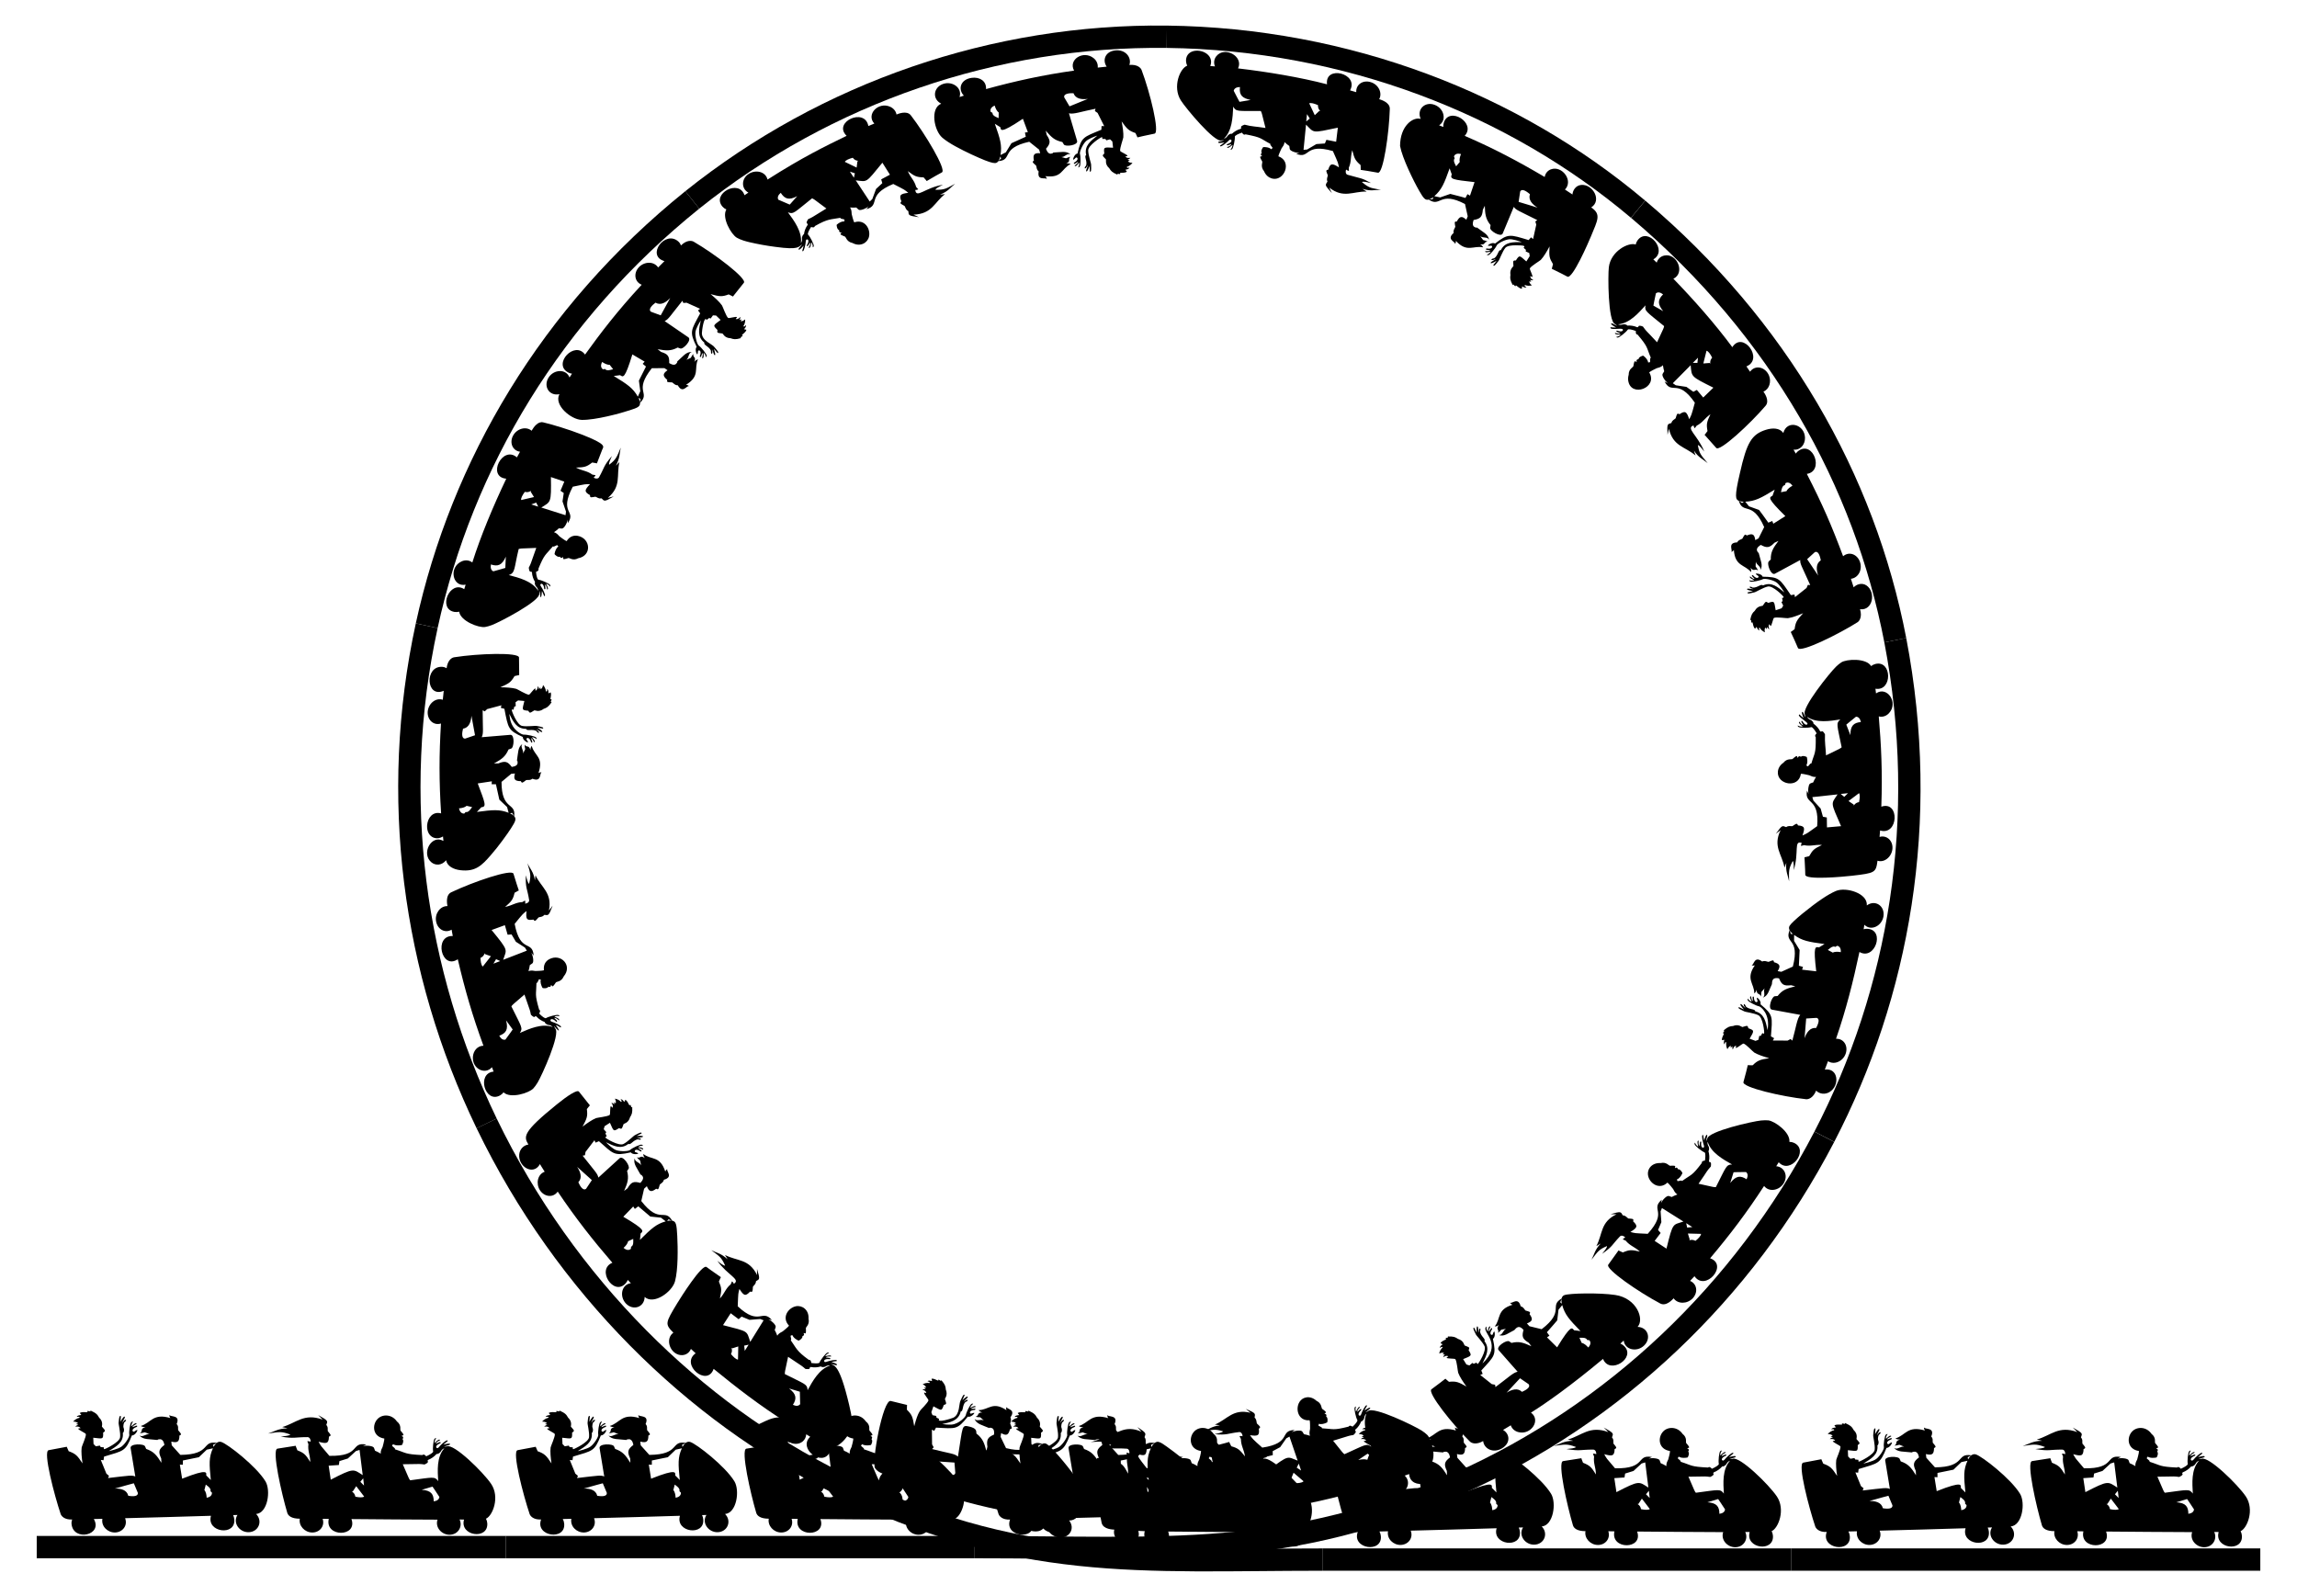 <?xml version="1.0" encoding="UTF-8"?>
<!DOCTYPE svg  PUBLIC '-//W3C//DTD SVG 1.1//EN'  'http://www.w3.org/Graphics/SVG/1.1/DTD/svg11.dtd'>
<svg enable-background="new 0 0 2378.5 1652.851" version="1.1" viewBox="0 0 2378.5 1652.9" xml:space="preserve" xmlns="http://www.w3.org/2000/svg">

	
		
			<path d="m274.86 1533.8c5.76 9.491 2.388 32.864-9.659 33.863 7.22 7.369 2.509 18.583-7.659 18.853-9.747 0.262-16.834-9.917-11.659-17.838-1.455 0.055-2.922 0.087-4.502 0.143 0.669 1.28 1.065 2.744 1.215 4.216 1.827 17.91-29.171 13.749-24.123-3.503-32.148 1.002-57.831 1.677-88.948 2.492 2.929 7.503-2.525 14.57-10.323 14.782-7.721 0.205-14.56-6.351-13.193-14.145-2.61 0.067-6.78 0.162-8.855 0.214 9.72 16.876-21.193 23.569-23.065 5.227-0.167-1.673 0.08-3.283 0.615-4.735-8.139 0.41-11.237-3.722-11.903-5.708-6.405-19.118-18.536-64.907-12.443-66.062l18.788-3.531s0.736 1.968 1.979 4.588c7.222 2.663 8.943 4.408 14.338 12.666-0.843-5.692-1.483-12.202-0.894-16.568 0.189-1.411 4.633-10.896 4.367-13.751-0.113-1.158-8.236-4.464-7.936-5.777l2.446-0.446c-1.603-2.07-3.783-1.665-5.573-1.556 0.641-0.621 1.155-1.225 3.286-1.772l-2.444-1.036 2.142-0.664c-0.743-0.976-2.107-1.681-5.115-1.782 1.747-1.911 3.844-3.337 6.722-3.987-0.139-1.726-1.981-0.714-3.128-0.891 0.942-0.484 0.056-1.444 4.889-1.991l-1.602-1.998c2.213-1.473 5.312-0.68 7.944-0.88l-0.079-1.257 3.131 0.524 0.078-0.963c6.162 2.808 7.162 4.203 8.927 7.33 4.779 4.401 2.67 9.056 2.889 9.326 3.212 3.923 4.53 4.188 1.291 6.211 0.243 7.415-0.395 6.306-10.237 5.315l0.298 6.51 2.366 2.369 4.197-0.736 0.763 1.482 3.435 0.372s-0.453 1.807 0.378 1.849c0.837 0.044 15.79-7.071 16.355-12.332 0.566-5.261-1.815-13.668-1.51-15.165 0.306-1.497 0.297-6.408 1.457-6.802 1.383-0.471 0.787 0.188 0.375 5.917 4.769-8.396 4.883-4.594 4.434-3.988-0.651 0.875-2.526 5.097-2.526 5.097s1.177-1.27 1.989-2.437c2.83-2.005 2.382 0.467 0.072 1.996 0 0-1.682 3.355-0.466 6.139 0.572 1.307 0.162 4.34-0.998 4.734 1.15 9.854-6.976 14.115-14.528 18.844 0 0 9.755-1.993 13.366-4.795 3.93-3.043 8.263-10.07 7.877-12.12-0.556-2.976 0.765-12.026 2.08-13.017s2.357-0.783 1.372 0.078c-0.983 0.855-1.81 4.484-1.15 4.067 0.657-0.424 3.43-3.712 4.966-2.954 1.686 0.831-3.21 1.359-4.052 3.988l4.127-1.623c1.596 0.199 0.742 0.777 0.457 1.26-6.192 2.209-4.403 4.984-3.596 4.874 0.725 0.892 1.986-1.261 3.894-1.696 1.152-0.258-1.718 5.74-5.426 5.763-6.683 16.721-8.317 15.626-28.807 21.863l-0.54 3.768-2.823-0.298 5.783 14.207 2.672 2.221-0.92 2.296c22.701-2.606 24.46-3.132 28.176-1.597l-4.855-29.444c-0.779-4.758 13.942-4.702 14.966-1.685 0.128 0.367 0.855 1.867 1.142 2.59 7.842 2.715 10.853 6.446 15.791 14.366l-0.226-4.513c-3.272-6.986-2.462-9.539 3.303-13.973 0 0-0.615-5.992-4.577-5.924-3.957 0.07-0.845 1.124-4.044 0.662-6.127-0.884-13.793 0.057-17.024-4.53 3.243 2.277 6.474-2.046 10.388-1.32-7.957-3.132-2.745-1.758-10.077-1.046 3.928-2.783-0.613-4.102 5.809-6.503-1.471 0.209-3.184 0.145-4.887-0.967 10.72-3.289 12.512-13.651 30.703-8.176-0.635-0.56-1.129-1.656-1.141-3.331 0.953 2.484 11.719-0.359 7.548 9.477 2.255 2.525 1.158 4.331 1.596 6.433 2.577 3.223 4.302 4.404 1.29 5.476-0.026 6.432-1.916 7.864-8.403 6.28l0.45 3.845 8.921 9.919c32.483-0.301 21.576-14.978 37.655-12.459 1.329-1.012 2.89-1.498 4.658-0.954 6.632 2.047 36.326 25.178 45.76 40.734zm-54.164-37.781 0.382 2.217c0.823-1.557 1.867-2.87 2.981-3.841l-3.363 1.624zm-6.572 5.02-8.178 7.832-16.57 3.385-5e-3 4.435-3.129-0.15 2.345 14.572c27.979-11.124 24.842-5.863 24.974-3.372 0.855 0.654 2.744 2.84 4.726 4.737-1.623-16.574-2.13-23.412 2.178-32.836-1e-3 0-6.335 1.396-6.341 1.397zm-1.033 36.165-1.458 5.697c1.728 1.918 2.266 5.361 2.359 7.916 3.555-0.616 5.551-2.374 5.502-5.244l-1.528-1.483c0.178-0.778 0.195-1.672-0.454-2.738-0.214-0.943-3.495-3.482-4.421-4.148zm-74.513-1.338s-11.148 2.949-19.706 5.451c6.397-0.109 12.509 1.426 13.965 7.488 6.056 0.991 10.152 0.352 9.927-2.948-1.904-4.493-4.186-9.991-4.186-9.991z"/>
			<path d="m508.52 1536.4-1e-3 6e-3c9.402 13.897 1.511 33.254-5.295 36.14 0.752 1.42 1.239 3.095 1.347 4.739 1.165 17.54-28.987 13.19-24.061-3.839-1.496 5e-3 -3.015-0.073-4.641-0.073 3.535 7.127-1.471 15.858-10.45 15.801-8.153-0.055-15.051-7.66-12.378-15.631-32.179-0.076-57.93-0.376-89.103-0.606 6.689 18.925-27.831 19-23.494-0.18-1.874-0.015-4.751-0.114-6.352-0.123 2.487 7.455-2.955 14.252-10.774 14.199-7.991-0.05-14.214-7.175-12.863-14.288-8.56 4e-3 -12.048-2.939-12.988-6.115-5.72-19.322-16.323-65.483-10.194-66.429l18.919-2.971s0.576 2.016 1.73 4.685c7.248 2.913 8.609 4.468 13.374 12.122-0.202-8.003-2.808-11.123-1.932-18.496l-1.166-3.046s2.035-0.198 3.328 0.567c0.448-1.51-0.598-4.791-3.055-4.792-13.61-0.011-13.231 1.814-27.72-0.54 4.013-0.459 8.717-0.803 9.94-2.114-9.681-3.617-11.752-2.694-23.093-1.063 6.365-1.997 10.512-5.268 20.089-5.381 0 0-1.88-0.616-5.527-1.295 14.718-4.223 22.611-14.784 41.96-7.735l-4.665-4.709c11.029 6.083 9.85 6.124 8.449 10.218 2.207 2.565 1.139 4.32 1.534 6.434 2.56 3.254 4.384 4.469 1.188 5.663-0.157 7.558-2.717 7.424-10.761 5.299 3.301 5.645 0.904 2.46 11.209 14.603 33.316 0.632 21.289-14.664 38.263-11.684l-3.605 1.644c4.25-1.035 10.944-0.189 11.556 1.841 0.123 0.402 0.768 2.086 1.069 2.909 1.677 0.654 3.568 1.571 5.948 3.025 0.016-1.21-0.584-2.327 1.862-6.925 0 0 2.032-7.206 1.819-8.716-12.172-1.797-12.955-14.126-7-20.3 4.969-5.157 14.696-5.102 20.006 2.558 5.133 3.988 2.992 8.646 3.793 9.546 5.786 6.495 1.598 4.055 1.043 5.759 1.289-0.122 2.468 1.421 0.928 3.004 1.835 1.353 0.026 6.021-0.746 6.169-6.261 1.178-9.021-0.934-9.021-0.934l-1.046 1.723c2.793 2.63 3.386 2.533 3.026 3.597 12.249 3.863 9.852 5.084 28.333 5.987 1.548-1.174 2.798-0.175 4.059 1.278 3.947-1.771 7.444-3.893 7.164-5.077-0.692-2.949 0.252-12.112 1.521-13.158 1.263-1.048 2.129-0.699 1.188 0.199-0.945 0.9-1.625 4.559-0.987 4.107 0.637-0.445 3.554-3.973 5.125-3.286 1.72 0.753-3.246 1.274-4.061 4.182l3.982-1.699c1.605 0.124 1.053 0.586 0.787 1.082-6.144 2.563-4.287 5.171-3.711 4.95 0.498 0.566 1.378 0.019 1.787-0.414 2.535-3.197 7.889-7.955 9.051-7.372 1.287 0.65 0.365 0.349-4.104 4.412 9.478-2.528 6.848 0.218 6.069 0.318-1.101 0.138-5.592 1.783-5.592 1.783s1.684-0.076 3.118-0.305c7.243-3.194 37.686 26.691 45.822 38.747zm-48.383-36.806c-1.152 0.481-2.769 1.346-3.66 3.298-0.588 1.296-3.297 3.129-4.385 2.579-2.312 2.634-5.342 4.852-8.846 6.221-0.321 0.534-0.652 0.92-0.441 1.112 1.77 1.633-3.226 3.608-3.226 3.608-5.867-0.686-1.435-0.582-22.504-0.252 7.23 16.695 6.174 14.558 7.663 16.615 23.856-3.151 25.356-4.222 29.007 0.879-0.58-10.625-1.817-24.938 6.392-34.06zm-12.314 39.704s-5.221 1.527-11.141 3.335c9.888 0.641 12.423 4.644 12.427 11.959 3.433-0.457 5.597-1.975 5.852-4.588-3.301-5.239-7.138-10.706-7.138-10.706zm-75.498-37.957-3.763 1.145-8.379 7.724-8.693 2.682-0.61 4.052-10.542 0.707 2.163 14.496c24.153-12.455 23.144-11.055 33.083-4.728l-3.259-26.078zm3.769 29.37-2.987 3.65 3.839 3.855-0.852-7.505zm0.995 18.926s-8.22-10.758-8.231-10.773l-3.556 5.452-0.992 0.068c2.145 1.397 3.103 2.669 3.689 5.376 4.177 0.831 7.487 1.005 9.09-0.123z"/>
		
		<rect x="38.027" y="1590.4" width="485.6" height="23.114"/>
	
	
		
			<path d="m760.46 1533.8c5.76 9.491 2.388 32.864-9.659 33.863 7.22 7.369 2.509 18.583-7.659 18.853-9.747 0.262-16.834-9.917-11.659-17.838-1.455 0.055-2.922 0.087-4.502 0.143 0.669 1.28 1.065 2.744 1.215 4.216 1.828 17.91-29.17 13.749-24.123-3.503-32.148 1.002-57.831 1.677-88.948 2.492 2.929 7.503-2.525 14.57-10.323 14.782-7.721 0.205-14.56-6.351-13.193-14.145-2.61 0.067-6.78 0.162-8.855 0.214 0.803 1.395 1.278 3.021 1.443 4.661 1.84 18.037-30.394 13.474-23.893-4.169-8.139 0.41-11.237-3.722-11.903-5.708-6.405-19.118-18.536-64.907-12.443-66.062l18.788-3.531s0.736 1.968 1.979 4.588c7.222 2.663 8.943 4.408 14.338 12.666-0.843-5.692-1.483-12.202-0.894-16.568 0.189-1.411 4.633-10.896 4.367-13.751-0.113-1.158-8.236-4.464-7.936-5.777l2.446-0.446c-1.603-2.07-3.783-1.665-5.573-1.556 0.641-0.621 1.155-1.225 3.286-1.772l-2.444-1.036 2.142-0.664c-0.743-0.976-2.107-1.681-5.116-1.782 1.747-1.911 3.844-3.337 6.722-3.987-0.139-1.726-1.981-0.714-3.128-0.891 0.942-0.484 0.056-1.444 4.889-1.991l-1.602-1.998c2.213-1.473 5.312-0.68 7.944-0.88l-0.079-1.257 3.131 0.524 0.078-0.963c6.162 2.808 7.162 4.203 8.927 7.33 4.779 4.401 2.67 9.056 2.889 9.326 3.212 3.923 4.53 4.188 1.291 6.211 0.243 7.415-0.395 6.306-10.237 5.315l0.298 6.51 2.366 2.369 4.197-0.736 0.763 1.482 3.435 0.372s-0.453 1.807 0.378 1.849c0.837 0.044 15.79-7.071 16.355-12.332 0.566-5.261-1.815-13.668-1.51-15.165 0.306-1.497 0.297-6.408 1.457-6.802 1.383-0.471 0.787 0.188 0.375 5.917 4.769-8.396 4.883-4.594 4.434-3.988-0.651 0.875-2.526 5.097-2.526 5.097s1.177-1.27 1.989-2.437c2.83-2.005 2.382 0.467 0.072 1.996 0 0-1.682 3.355-0.466 6.139 0.572 1.307 0.162 4.34-0.998 4.734 1.15 9.854-6.976 14.115-14.528 18.844 0 0 9.755-1.993 13.366-4.795 3.93-3.043 8.263-10.07 7.877-12.12-0.556-2.976 0.765-12.026 2.08-13.017s2.357-0.783 1.372 0.078c-0.983 0.855-1.81 4.484-1.15 4.067 0.657-0.424 3.43-3.712 4.966-2.954 1.686 0.831-3.209 1.359-4.052 3.988l4.127-1.623c1.596 0.199 0.742 0.777 0.457 1.26-6.192 2.209-4.403 4.984-3.596 4.874 0.725 0.892 1.986-1.261 3.894-1.696 1.152-0.258-1.718 5.74-5.426 5.763-6.683 16.721-8.317 15.626-28.807 21.863l-0.54 3.768-2.823-0.298 5.783 14.207 2.672 2.221-0.92 2.296c22.701-2.606 24.46-3.132 28.176-1.597l-4.855-29.444c-0.779-4.758 13.942-4.702 14.966-1.685 0.128 0.367 0.855 1.867 1.142 2.59 7.842 2.715 10.853 6.446 15.791 14.366l-0.226-4.513c-3.272-6.986-2.462-9.539 3.303-13.973 0 0-0.615-5.992-4.577-5.924-3.957 0.07-0.845 1.124-4.044 0.662-6.127-0.884-13.793 0.057-17.024-4.53 3.243 2.277 6.474-2.046 10.388-1.32-7.957-3.132-2.745-1.758-10.077-1.046 3.928-2.783-0.613-4.102 5.81-6.503-1.471 0.209-3.184 0.145-4.887-0.967 10.72-3.289 12.512-13.651 30.703-8.176-0.635-0.56-1.129-1.656-1.141-3.331 0.953 2.484 11.719-0.359 7.548 9.477 2.255 2.525 1.158 4.331 1.596 6.433 2.577 3.223 4.302 4.404 1.29 5.476-0.026 6.432-1.916 7.864-8.403 6.28l0.45 3.845 8.921 9.919c32.483-0.301 21.576-14.978 37.655-12.459 1.329-1.012 2.89-1.498 4.658-0.954 6.632 2.047 36.326 25.178 45.76 40.734zm-54.164-37.781 0.382 2.217c0.823-1.557 1.867-2.87 2.981-3.841l-3.363 1.624zm-6.572 5.02-8.178 7.832-16.57 3.385-5e-3 4.435-3.129-0.15 2.345 14.572c27.979-11.124 24.842-5.863 24.974-3.372 0.855 0.654 2.744 2.84 4.726 4.737-1.623-16.574-2.13-23.412 2.178-32.836-1e-3 0-6.337 1.396-6.341 1.397zm-1.033 36.165-1.458 5.697c1.728 1.918 2.266 5.361 2.359 7.916 3.555-0.616 5.551-2.374 5.502-5.244l-1.528-1.483c0.178-0.778 0.195-1.672-0.454-2.738-0.214-0.943-3.495-3.482-4.421-4.148zm-74.513-1.338s-11.148 2.949-19.706 5.451c6.397-0.109 12.509 1.426 13.965 7.488 6.056 0.991 10.152 0.352 9.927-2.948-1.904-4.493-4.186-9.991-4.186-9.991z"/>
			<path d="m994.12 1536.4-1e-3 6e-3c9.402 13.897 1.511 33.254-5.295 36.14 0.752 1.42 1.239 3.095 1.347 4.739 1.165 17.54-28.987 13.19-24.06-3.839-1.496 5e-3 -3.015-0.073-4.641-0.073 3.535 7.127-1.471 15.858-10.45 15.801-8.153-0.055-15.051-7.66-12.378-15.631-32.179-0.076-57.93-0.376-89.103-0.606 6.689 18.925-27.831 19-23.494-0.18-1.874-0.015-4.751-0.114-6.352-0.123 2.487 7.455-2.955 14.252-10.774 14.199-7.991-0.05-14.214-7.175-12.863-14.288-8.56 4e-3 -12.048-2.939-12.988-6.115-5.72-19.322-16.323-65.483-10.194-66.429l18.919-2.971s0.576 2.016 1.73 4.685c7.248 2.913 8.609 4.468 13.374 12.122-0.202-8.003-2.808-11.123-1.932-18.496l-1.166-3.046s2.035-0.198 3.328 0.567c0.448-1.51-0.598-4.791-3.055-4.792-13.61-0.011-13.231 1.814-27.72-0.54 4.013-0.459 8.717-0.803 9.94-2.114-9.681-3.617-11.752-2.694-23.093-1.063 6.365-1.997 10.512-5.268 20.089-5.381 0 0-1.88-0.616-5.527-1.295 14.718-4.223 22.611-14.784 41.96-7.735l-4.665-4.709c11.029 6.083 9.85 6.124 8.449 10.218 2.207 2.565 1.14 4.32 1.534 6.434 2.56 3.254 4.384 4.469 1.188 5.663-0.157 7.558-2.717 7.424-10.762 5.299 3.301 5.645 0.904 2.46 11.209 14.603 33.316 0.632 21.289-14.664 38.263-11.684l-3.605 1.644c4.25-1.035 10.944-0.189 11.556 1.841 0.123 0.402 0.768 2.086 1.069 2.909 1.677 0.654 3.568 1.571 5.948 3.025 0.016-1.21-0.584-2.327 1.862-6.925 0 0 2.032-7.206 1.819-8.716-12.172-1.797-12.955-14.126-7-20.3 4.969-5.157 14.696-5.102 20.006 2.558 5.133 3.988 2.992 8.646 3.793 9.546 5.786 6.495 1.598 4.055 1.043 5.759 1.289-0.122 2.468 1.421 0.928 3.004 1.835 1.353 0.026 6.021-0.746 6.169-6.261 1.178-9.021-0.934-9.021-0.934l-1.046 1.723c2.793 2.63 3.386 2.533 3.026 3.597 12.249 3.863 9.852 5.084 28.333 5.987 1.562-1.184 2.816-0.154 4.059 1.278 3.947-1.771 7.444-3.893 7.164-5.077-0.692-2.949 0.252-12.112 1.521-13.158 1.263-1.048 2.129-0.699 1.188 0.199-0.945 0.9-1.625 4.559-0.987 4.107 0.636-0.445 3.554-3.973 5.125-3.286 1.72 0.753-3.246 1.274-4.061 4.182l3.982-1.699c1.605 0.124 1.053 0.586 0.787 1.082-6.144 2.563-4.287 5.171-3.711 4.95 0.498 0.566 1.378 0.019 1.787-0.414 2.535-3.197 7.889-7.955 9.051-7.372 1.287 0.65 0.365 0.349-4.104 4.412 9.478-2.528 6.849 0.218 6.069 0.318-1.101 0.138-5.592 1.783-5.592 1.783s1.684-0.076 3.118-0.305c7.243-3.194 37.686 26.691 45.822 38.747zm-48.383-36.806c-1.152 0.481-2.769 1.346-3.66 3.298-0.588 1.296-3.297 3.129-4.385 2.579-2.312 2.634-5.342 4.852-8.846 6.221-0.321 0.534-0.652 0.92-0.441 1.112 1.77 1.633-3.226 3.608-3.226 3.608-5.867-0.686-1.435-0.582-22.504-0.252 7.23 16.695 6.174 14.558 7.663 16.615 23.856-3.151 25.356-4.222 29.007 0.879-0.58-10.625-1.817-24.938 6.392-34.06zm-12.314 39.704s-5.222 1.527-11.141 3.335c9.888 0.641 12.423 4.644 12.427 11.959 3.433-0.457 5.597-1.975 5.852-4.588-3.301-5.239-7.138-10.706-7.138-10.706zm-75.498-37.957-3.763 1.145-8.379 7.724-8.693 2.682-0.61 4.052-10.542 0.707 2.163 14.496c24.153-12.455 23.144-11.055 33.083-4.728l-3.259-26.078zm3.769 29.37-2.987 3.65 3.839 3.855-0.852-7.505zm0.995 18.926s-8.22-10.758-8.231-10.773l-3.556 5.452-0.992 0.068c2.145 1.397 3.103 2.669 3.689 5.376 4.177 0.831 7.487 1.005 9.09-0.123z"/>
		
		<rect x="523.63" y="1590.4" width="485.6" height="23.114"/>
	
	
		
			<path d="m1249 1552.3c-1.171 7.236-4.796 13.612-11.061 14.474 5.123 4.565 5.256 10.982 1.481 15.203-9.706 10.654-29.434-1.478-21.607-13.449-1.52 0.067-3.052 0.134-4.702 0.206 4.299 7.578-0.399 17.254-12.595 15.812-6.89-0.958-13.378-6.311-10.854-14.937-32.148 1.002-57.831 1.677-88.948 2.492 2.929 7.503-2.525 14.57-10.323 14.782-7.721 0.205-14.56-6.351-13.193-14.145-2.61 0.063-6.78 0.164-8.855 0.214 0.803 1.395 1.278 3.021 1.443 4.661 1.84 18.037-30.395 13.473-23.893-4.169-8.139 0.41-11.237-3.722-11.903-5.708-6.405-19.118-18.536-64.907-12.443-66.062l18.788-3.531s0.736 1.968 1.979 4.588c7.222 2.663 8.943 4.408 14.338 12.666-0.842-5.692-1.483-12.202-0.894-16.568 0.189-1.411 4.633-10.896 4.367-13.751-0.113-1.158-8.236-4.464-7.936-5.777l2.446-0.446c-1.603-2.07-3.783-1.665-5.573-1.556 0.641-0.621 1.155-1.225 3.286-1.772l-2.444-1.036 2.142-0.664c-0.744-0.976-2.107-1.681-5.115-1.782 1.747-1.911 3.844-3.337 6.722-3.987-0.139-1.726-1.981-0.714-3.128-0.891 0.942-0.484 0.056-1.444 4.889-1.991l-1.602-1.998c2.213-1.473 5.312-0.68 7.944-0.88l-0.079-1.257 3.131 0.524 0.078-0.963c6.162 2.808 7.162 4.203 8.927 7.33 4.779 4.401 2.67 9.056 2.889 9.326 3.212 3.923 4.53 4.188 1.291 6.211 0.243 7.415-0.395 6.306-10.237 5.315l0.298 6.51 2.366 2.369 4.197-0.736 0.763 1.482 3.435 0.372s-0.453 1.807 0.378 1.849c0.837 0.044 15.79-7.071 16.355-12.332 0.566-5.261-1.815-13.668-1.51-15.165 0.306-1.497 0.297-6.408 1.457-6.802 1.383-0.471 0.787 0.188 0.375 5.917 4.769-8.396 4.883-4.594 4.434-3.988-0.651 0.875-2.526 5.097-2.526 5.097s1.177-1.27 1.989-2.437c2.83-2.005 2.382 0.467 0.072 1.996 0 0-1.682 3.355-0.466 6.139 0.572 1.307 0.162 4.34-0.998 4.734 1.15 9.854-6.976 14.115-14.528 18.844 0 0 9.755-1.993 13.366-4.795 3.93-3.043 8.263-10.07 7.877-12.12-0.556-2.976 0.765-12.026 2.08-13.017s2.357-0.783 1.372 0.078c-0.983 0.855-1.81 4.484-1.15 4.067 0.656-0.424 3.43-3.712 4.966-2.954 1.686 0.831-3.209 1.359-4.052 3.988l4.127-1.623c1.596 0.199 0.742 0.777 0.457 1.26-6.192 2.209-4.403 4.984-3.596 4.874 0.725 0.892 1.986-1.261 3.894-1.696 1.152-0.258-1.718 5.74-5.426 5.763-6.683 16.721-8.317 15.626-28.807 21.863l-0.54 3.768-2.823-0.298 5.783 14.207 2.672 2.221-0.92 2.296c22.701-2.606 24.46-3.132 28.176-1.597l-4.855-29.444c-0.779-4.758 13.942-4.702 14.966-1.685 0.128 0.367 0.855 1.867 1.142 2.59 7.842 2.715 10.853 6.446 15.791 14.366l-0.226-4.513c-3.272-6.986-2.462-9.539 3.303-13.973 0 0-0.615-5.992-4.577-5.924-3.957 0.07-0.844 1.124-4.044 0.662-6.127-0.884-13.793 0.057-17.024-4.53 3.243 2.277 6.474-2.046 10.388-1.32-7.958-3.132-2.745-1.758-10.077-1.046 3.927-2.783-0.613-4.102 5.809-6.503-1.471 0.209-3.184 0.145-4.887-0.967 10.72-3.289 12.512-13.651 30.703-8.176-0.635-0.56-1.129-1.656-1.141-3.331 0.953 2.484 11.719-0.359 7.547 9.477 2.255 2.525 1.158 4.331 1.596 6.433 2.577 3.223 4.302 4.404 1.29 5.476-0.026 6.432-1.916 7.864-8.403 6.28l0.45 3.845 8.922 9.919c32.483-0.301 21.576-14.978 37.655-12.459 3.306-2.517 6.063-0.878 12.818 3.978 42.149 30.349 42.537 42.032 40.551 54.227zm-57.115-56.207 0.382 2.217c0.823-1.557 1.867-2.87 2.981-3.841l-3.363 1.624zm-0.232 3.623-6.341 1.397-8.178 7.832-16.57 3.385-5e-3 4.435-3.129-0.15 2.345 14.572c27.979-11.124 24.843-5.863 24.974-3.372 0.854 0.654 2.744 2.84 4.726 4.737-1.623-16.574-2.129-23.412 2.178-32.836zm-7.373 37.562-1.458 5.697c1.728 1.918 2.266 5.361 2.359 7.916 3.555-0.616 5.551-2.374 5.502-5.244l-1.528-1.483c0.178-0.778 0.195-1.672-0.453-2.738-0.215-0.943-3.496-3.482-4.422-4.148zm-74.513-1.338s-11.148 2.949-19.706 5.451c6.397-0.109 12.509 1.426 13.965 7.488 6.056 0.991 10.152 0.352 9.927-2.948-1.885-4.501-4.186-9.991-4.186-9.991z"/>
			<path d="m1472 1481.2 1e-3 6e-3c2.271 1.476 4.214 2.942 5.729 4.418 4.802 4.662 10.281 24.081 3.262 31.002 1.274 1.005 2.393 2.352 3.132 3.825 8.017 15.916-23.849 23.796-24.984 5.852-1.461 0.588-3.003 1.026-4.607 1.62 6.003 5.402 4.065 15.397-5.072 18.641-7.805 2.857-17.693-1.746-17.536-10.526-32.168 10.597-58.552 17.121-90.749 23.29 10.725 17.485-25.897 24.02-24.35 4.189-1.941 0.344-4.954 0.657-6.62 0.891 5.007 9.372-5.106 18.299-15.384 15.225-5.664-1.7-9.703-6.576-9.258-12.032-1.001 0.097-11.399 2.045-14.166-4.62-9.69-23.046-21.468-63.831-16.07-65.233 15.663-4.099 13.219-3.438 17.499-4.682 0 0 0.758 1.94 2.145 4.464 7.175 2.075 8.643 3.506 14.195 10.509-1.251-7.886-4.109-10.686-4.23-18.1l-1.475-2.894c0.88-0.197 2.288-0.219 3.162 0.17 0.213-1.568-1.18-4.637-3.447-4.39-12.552 1.436-12.026 3.365-25.664 2.198 3.671-0.799 7.985-1.536 8.978-2.943-9.078-2.724-10.524-1.742-21.376 0.727 5.744-2.319 9.256-5.982 17.978-6.889 0 0-1.777-0.457-5.16-0.829 13.058-5.449 18.709-16.679 36.93-12.222l-4.844-4.06c10.695 4.622 9.723 4.764 9.081 9.018 2.386 2.21 1.703 4.096 2.391 6.126 2.834 2.815 4.713 3.726 1.978 5.406 1.076 7.605-1.438 7.743-9.12 6.725 2.75 3.652 1.817 3.271 12.706 12.852 31.283-4.718 17.092-17.682 33.472-18.273l-2.964 2.351c3.689-1.891 10.016-2.441 11.044-0.59 0.204 0.367 1.179 1.873 1.645 2.613 1.703 0.292 3.669 0.802 6.207 1.641-0.273-1.18-1.076-2.129 0.077-7.16 0 0 0.134-7.464-0.428-8.88-15.769 1.365-16.409-21.818-3.222-23.758 3.307-0.514 7.074 0.597 10.377 3.631 5.52 2.598 4.889 7.612 5.826 8.284 6.932 4.927 2.496 3.475 2.451 5.295 1.118-0.438 2.589 0.754 1.629 2.664 2.012 0.844 1.633 5.796 0.967 6.135-2.656 1.344-6.31 2.304-8.429 1.322l-0.521 1.906c3.217 1.905 3.746 1.673 3.685 2.785 12.505 0.662 10.91 2.456 27.559-1.715 1.114-1.625 2.672-0.839 4.095 0.085 3.099-2.756 5.573-5.911 4.958-6.928-1.536-2.596-3.526-11.591-2.738-12.959 0.788-1.369 1.661-1.292 1.112-0.162-0.552 1.133-0.015 4.811 0.411 4.193 0.432-0.614 1.905-4.825 3.51-4.636 1.765 0.205-2.466 2.166-2.282 5.17l3.005-2.795c1.466-0.358 1.124 0.243 1.046 0.792-4.656 4.256-2.196 6.185-1.741 5.8 0.626 0.388 1.242-0.395 1.471-0.927 1.264-3.806 4.474-9.846 5.671-9.691 1.333 0.181 0.471 0.265-2.197 5.413 0.881-0.602 4.869-3.342 5.834-2.918 1.12 0.492-1.119 1.844-4.725 4.763 0 0 1.489-0.559 2.686-1.234 5.521-5.491 48.564 15.562 55.454 20.049zm-57.103-17.437c-0.877 0.8-2.049 2.102-2.226 4.219-0.111 1.404-1.982 3.96-3.143 3.768-1.266 3.185-3.326 6.26-6.133 8.576-0.134 0.599-0.323 1.061-0.07 1.184 2.134 1.055-1.902 4.354-1.902 4.354-6.538 1.17-0.149-0.35-21.014 5.914 11.13 14.08 10.162 12.696 11.77 13.97 21.82-9.778 22.693-11.505 27.79-7.771-3.951-9.882-9.485-23.127-5.072-34.214zm1.228 41.446c-3.552 2.469-1.7 1.214-9.681 6.539 9.724-2.254 13.367 0.611 15.662 7.589 3.198-1.549 4.816-3.69 4.228-6.248-4.87-3.898-10.209-7.88-10.209-7.88zm-80.9-17.682-3.274 1.811c-3.887 5.608-2.512 3.635-6.367 9.13-4.632 2.549-2.969 1.66-7.75 4.146l0.123 4.089-9.977 2.422 4.415 13.951c23.087-17.418 20.148-14.709 31.294-10.685-5.235-15.254-3.402-9.873-8.464-24.864zm9.644 27.974-2.144 4.201c2.711 1.776 1.763 1.16 4.547 2.952l-2.403-7.153zm4.951 18.285c-2.908-2.426-4.567-3.793-10.349-8.852l-2.44 6.039-0.97 0.261c2.397 0.951 3.601 2.01 4.722 4.548 2.614-6e-3 7.268-0.105 9.037-1.996z"/>
		
		<path d="m1009.2 1590.4v23.114c199.6 0 326.23 13.628 508.27-68.086l-9.487-21.077c-176.96 79.452-300.92 66.049-498.79 66.049z"/>
	
	
		
			<path d="m1695.7 1373.9c10.69 0.394 14.497 11.948 6.655 19.412-7.435 7.082-19.917 4.431-21.035-5.268-1.119 1.028-2.247 2.064-3.462 3.18 1.36 0.516 2.628 1.356 3.705 2.371 13.281 12.403-14.919 30.476-21.653 13.464-33.502 27.903-58.259 45.396-74.637 55.649 10.618 7.697 0.156 23.487-12.967 20.187-3.608-0.914-6.633-3.316-7.942-7.057-2.35 1.411-6.086 3.704-7.979 4.786 7.129 4.112 8.013 13.778-1.232 19.141-8.999 5.33-18.518 0.374-19.36-7.618-7.453 4.252-12.177 2.049-13.684 0.547-17.97-17.617-44.362-50.767-39.878-54.143 11.194-8.379 9.275-6.905 14.443-10.983 0 0 1.504 1.442 3.743 3.24 7.336-0.769 9.617 0.109 18.067 4.885-3.4-4.631-6.984-10.094-8.545-14.214-0.49-1.34-1.31-11.681-2.901-14.067-0.655-0.964-8.796-0.311-9.154-1.611l1.766-1.465c-2.145-1.071-3.655 0.044-5.248 0.992 0.235-0.819 0.379-1.561 1.854-2.938l-2.465 0.098 1.431-1.473c-1.057-0.557-2.488-0.621-4.968 0.529 0.53-2.433 1.583-4.508 3.561-6.326-0.915-1.463-1.901 0.224-2.912 0.523 0.525-0.827-0.601-1.264 2.956-3.825l-2.199-1.08c1.052-2.247 3.858-2.866 5.836-4.163l-0.662-1.072 2.71-0.87-0.402-0.877c6.208-0.129 7.64 0.556 10.565 2.508 6 1.708 6.449 6.61 6.884 6.802 4.5 1.943 5.707 1.557 4.113 4.801 3.647 5.932 3.129 5.818-5.653 9.325l3.402 5.561c1.863 0.606 1.207 0.397 3.103 0.989l3.075-2.613 1.357 0.931 3.003-1.292s0.527 1.78 1.232 1.425c1-0.527 9.255-13.66 6.967-18.438-2.287-4.766-8.509-10.826-9.037-12.256-0.535-1.426-3.079-5.626-2.391-6.505 0.82-1.047 0.706-0.208 3.359 4.884-0.671-9.409 1.378-6.203 1.358-5.484-0.042 1.047 0.704 5.532 0.704 5.532s0.255-1.639 0.274-3.014c1.142-3.034 2.097-0.724 1.101 1.667 0.596 4.953 6.287 7.771 4.534 9.965 5.829 7.557 2.221 14.8-2.026 23.183 20.67-19.35 1.249-31.221 3.049-36.845 0.48-1.484 1.388-1.818 1.093-0.608-0.296 1.204 0.997 4.686 1.285 4.007 0.284-0.686 0.656-4.828 2.24-4.941 1.743-0.129-1.733 2.722-0.983 5.364l2.314-3.408c1.337-0.619 0.991 0.288 1.032 0.836-3.597 4.923-0.745 6.394-0.17 5.895 1.042 0.392 0.87-2.054 2.115-3.366 0.758-0.791 1.761 5.686-1.139 7.57 3.637 17.2 1.871 17.474-12.038 32.742l1.426 3.526-2.51 1.096c7.306 5.857 4.75 3.822 11.96 9.52l3.403 0.61 0.367 2.435c13.2-9.807 18.375-15.084 22.97-15.886-12.107-13.655-7.948-8.935-19.69-22.356-3.134-3.646 8.54-11.043 11.02-9.049 0.301 0.239 1.696 1.107 2.32 1.559 7.67-1.9 12.133-0.406 20.592 3.444l-2.747-3.591c-6.751-4.093-7.224-6.647-5.395-13.292-5.698-6.68-8.492-0.307-9.664 0.245-5.356 2.521-10.581 7.266-15.734 4.993 3.791 0.29 4.008-5.01 7.341-6.39-7.846 1.508-3.057-0.024-8.382 4.247 1.538-4.293-2.689-3.135 0.952-8.339-1.007 0.923-2.38 1.699-4.295 1.611 6.412-7.825 1.774-17.443 18.517-22.466-0.793-0.124-1.791-0.761-2.767-2.121 2.132 1.531 8.408-6.399 11.1 3.748 3.165 0.853 3.411 2.892 4.974 4.36 3.804 1.188 5.795 1.169 4.184 3.713 3.789 5.217 3.185 7.426-2.714 9.654l2.578 2.886c6.212 1.552 8.982 2.263 12.7 3.093 24.596-18.859 7.224-23.976 20.641-31.728 0.326-1.58 1.146-2.885 2.775-3.521 5.078-2.029 36.646-2.647 52.782-0.184 22.439 3.328 30.399 25.397 23.132 33.012zm-80.154-25.514 1.671 1.495c-0.377-1.706-0.444-3.352-0.249-4.772l-1.422 3.277zm2.106 2.959c-0.913 1.202-1.542 1.963-3.847 4.827l-1.322 10.989c-2.504 3.05-4.102 4.818-10.696 12.321l2.629 3.572-2.525 1.698 10.464 10.372c14.588-23.831 15.275-20.319 17.593-17.679 1.069-7e-3 3.896 0.553 6.634 0.818-11.645-11.945-16.198-17.011-18.93-26.918zm17.795 33.813 2.375 5.378c2.556 0.433 5.124 2.794 6.786 4.738 2.468-2.722 2.969-5.337 1.121-7.553l-2.139-0.198c-0.344-0.718-0.891-1.426-2.07-1.855-0.763-0.6-4.934-0.556-6.073-0.51zm-61.485 41.962c-8.588 9.356-7.847 8.349-13.964 14.996 5.445-3.426 11.496-5.298 15.974-0.924 5.715-2.476 8.89-5.266 6.909-7.917-4.056-2.739-8.919-6.155-8.919-6.155z"/>
			<path d="m1823.8 1160.2 5e-3 4e-3c2.698-0.256 5.132-0.314 7.238-0.1 6.662 0.669 23.022 12.472 21.829 22.232 1.623-3e-3 3.337 0.356 4.833 1.05 16.17 7.475-3.808 33.396-15.887 20.079-0.776 1.366-1.667 2.69-2.568 4.14 8.06 0.492 12.778 9.499 7.668 17.698-4.424 7.225-14.948 9.552-20.24 2.7-18.453 28.297-34.84 49.87-55.892 74.881 19.336 6.829-4.874 34.872-16.193 18.572-1.318 1.458-3.438 3.609-4.573 4.846 7.303 3.057 8.457 11.879 2.76 18.03-5.935 6.181-15.652 5.99-19.76 5e-3 -0.998 1.001-7.594 8.716-13.878 5.372-22.147-11.697-57.164-35.761-53.798-40.197 0.906-1.199 9.937-13.782 10.6-14.751 0 0 1.816 1.018 4.487 2.086 6.868-2.965 8.882-2.819 17.641-0.899-5.977-5.329-9.963-5.679-14.747-11.342l-2.973-1.3s1.177-1.514 2.576-1.868c-0.811-1.335-3.883-2.872-5.468-1.221-8.685 9.035-7.029 10.035-18.493 18.071 2.327-2.97 5.188-6.306 5.063-8.031-8.448 3.588-9.293 5.332-16.094 14.207 2.747-5.215 3.648-10.802 9.562-16.797 0 0-1.662 0.786-4.511 2.668 6.76-12.918 4.074-24.921 20.953-33.012l-6.327-0.055c11.214-3.259 10.578-2.495 12.748 1.196 3.276 0.218 3.927 2.108 5.747 3.248 3.998 0.396 6.02-0.102 4.959 2.944 5.575 5.145 3.815 6.843-2.85 10.999 5.375 1.307 2.979 1.224 17.998 1.909 21.363-23.688 2.089-24.563 14.52-35.381l-0.831 3.702c1.685-3.802 6.268-8.23 8.232-7.439 0.389 0.157 2.096 0.713 2.924 0.994 1.508-0.85 3.363-1.691 5.87-2.637-0.953-0.746-2.177-0.978-4.435-5.622 0 0-4.58-5.896-5.907-6.645-8.306 7.983-18.468 0.856-20.005-7.205-1.336-6.861 3.941-13.562 12.971-13.006 5.949-1.458 8.593 2.852 9.747 2.785 8.484-0.527 4.134 1.145 5.233 2.585 0.6-1.046 2.497-1.043 2.942 1.051 2.102-0.608 4.906 3.491 4.598 4.175-1.319 2.91-3.608 5.806-5.753 6.341l0.789 1.814c3.705-0.544 3.971-1.058 4.621-0.153 10.246-7.423 9.954-4.847 20.449-18.664-0.143-1.949 1.535-2.328 3.255-2.502 0.272-1.604 1.06-7.958-0.462-8.527-2.824-1.065-9.997-6.844-10.232-8.407-0.236-1.563 0.496-2.051 0.771-0.824 0.275 1.231 2.99 3.769 2.938 3.018-0.045-0.75-1.517-4.965-0.141-5.824 1.511-0.946-0.582 3.239 1.437 5.471l0.611-4.068c0.926-1.199 1.032-0.515 1.313-0.037-0.993 6.245 2.138 6.209 2.254 5.624 0.732-0.089 0.727-1.087 0.574-1.646-1.377-3.76-2.645-10.506-1.62-11.142 1.163-0.69 0.521-0.095 1.673 5.621 2.613-8.914 3.588-5.376 3.305-4.689-0.35 0.788-0.991 4.044-1.286 5.436 0 0 0.811-1.373 1.315-2.659 0.903-7.692 47.096-18.077 55.915-18.904zm-55.559 21.999c-0.189 1.175-0.294 2.927 0.888 4.692 0.788 1.167 0.918 4.335-0.11 4.911 1.004 3.286 1.285 6.959 0.569 10.547 0.27 0.552 0.411 1.031 0.685 0.968 2.327-0.513 1.235 4.591 1.235 4.591-5.412 6.192-1.958 2.482-12.703 17.799 17.525 3.988 15.862 3.52 17.934 3.504 10.894-21.295 10.5-23.194 16.823-23.457-9.26-5.248-21.863-12.125-25.321-23.555zm26.831 31.601c-1.236 4.151-0.571 1.994-3.455 11.159 6.063-7.738 10.699-7.956 16.955-3.868 1.53-3.202 1.457-5.881-0.601-7.51-6.237-7e-3 -12.899 0.219-12.899 0.219zm-74.159 37.069-1.404 3.482 0.805 11.123c-1.423 3.527-0.755 1.931-3.419 8.112l2.677 3.096-6.204 8.203 12.235 8.022c6.791-27.792 6.475-24.308 17.555-28.049-13.622-8.523-8.949-5.585-22.245-13.989zm25.12 15.662c0.595 2.752 0.397 1.807 0.969 4.606 3.268-0.322 2.084-0.198 5.401-0.562l-6.37-4.044zm15.357 11.091c-3.471-0.052-4.267-0.036-13.616-0.366l1.915 6.229-0.587 0.814c2.457-0.773 4.058-0.71 6.527 0.555 3.36-2.736 5.65-5.23 5.761-7.232z"/>
		
		<path d="m1508 1524.4 9.487 21.077c160.35-72.115 296.04-198.36 381.82-363.08l-20.528-10.623c-83.41 160.2-215.41 282.78-370.78 352.63z"/>
	
	
		
			<path d="m1901.2 922.51c10.2-4.26 32.922 2.297 31.856 15.009 8.586-6.291 18.776 0.381 17.267 11.15-1.556 10.146-12.91 15.82-19.816 8.867-0.239 1.502-0.48 3.015-0.74 4.645 1.386-0.436 2.9-0.56 4.374-0.428 18.129 1.593 7.094 33.167-8.724 23.97-6.494 30.548-13.877 59.995-24.248 89.866 8.134-0.319 12.744 7.511 9.993 15.419-2.563 7.567-11.434 12.174-18.291 7.811-0.97 2.563-2.519 6.656-3.29 8.693 14.048-2.083 15.814 16.626 4.803 23.272-4.724 2.84-10.443 1.958-13.821-1.499-3.211 7.944-8.31 9.127-10.391 8.898-24.747-2.644-66.318-12.266-64.877-17.719 3.548-13.292 2.629-9.696 4.531-17.602 0 0 2.076 0.198 4.95 0.22 5.242-5.078 7.503-5.891 17.209-7.38-5.54-1.529-11.739-3.595-15.515-5.864-1.214-0.748-8.256-8.362-10.983-9.25-1.111-0.351-7.115 5.215-8.201 4.416l0.484-2.247c-2.481 0.517-2.883 2.521-3.493 4.049-0.333-0.794-0.644-1.452-0.382-3.47-1.125 1.002-0.727 0.655-1.856 1.619 0.132-1.252 0.091-0.824 0.193-2.057-1.148 0.232-2.321 1.068-3.561 3.514-1.081-2.237-1.548-4.53-1.133-7.195-1.633-0.585-1.35 1.36-1.945 2.231-0.084-0.97-1.29-0.636-0.062-4.853l-2.399 0.517c-0.561-2.42 1.266-4.65 2.021-6.898l-1.184-0.431 1.596-2.368-0.859-0.44c4.926-4.09 6.459-4.311 9.847-4.596 5.777-2.38 9.163 1.196 9.622 1.077 4.742-1.263 5.453-2.314 6.204 1.223 6.178 2.27 6.407 2.335 1.336 10.841l6.115 2.26 3.033-1.155 0.804-3.959 1.643-0.109 1.564-2.876s1.515 1.072 1.85 0.356c0.458-1.079-1.193-16.481-5.93-18.813-4.744-2.331-13.385-3.24-14.684-4.038-1.302-0.789-5.9-2.516-5.901-3.633-1e-3 -1.332 0.427-0.602 5.661 1.759-6.341-6.984-2.748-5.733-2.319-5.154 0.614 0.849 3.972 3.915 3.972 3.915s-0.812-1.447-1.647-2.54c-0.976-3.094 1.203-1.869 1.897 0.629 3.544 3.54 9.747 2.201 9.725 5.027 9.193 2.316 10.896 10.181 12.75 19.482 3.102-17.004-7.197-24.391-8.773-24.662-2.968-0.525-11.082-4.743-11.624-6.201-0.54-1.464-0.032-2.289 0.484-1.155 0.511 1.13 3.68 3.067 3.487 2.356-0.2-0.715-2.467-4.203-1.291-5.273 1.292-1.18 0.319 3.214 2.541 4.827l-0.286-4.113c0.669-1.315 0.958-0.387 1.328 0.019 0.213 6.098 3.365 5.489 3.509 4.741 1.062-0.337-0.585-2.153-0.417-3.956 0.107-1.092 4.899 3.381 3.782 6.657 13.585 11.352 12.279 12.772 10.792 33.198l3.301 1.887-1.297 2.415c9.347 0.077 6.125 0.061 15.293 0.074l3.053-1.626 1.794 1.686c3.67-12.856 4.83-22.927 8.217-26.698-17.997-3.251-11.736-2.1-29.301-5.392-4.72-0.927-0.106-13.966 3.072-13.934 0.385 1e-3 2.018-0.178 2.788-0.21 4.855-6.238 9.286-7.824 18.316-10.027l-4.379-1.125c-7.881 0.961-9.792-0.792-12.452-7.114-8.608-1.73-6.867 5.004-7.45 6.168-2.66 5.309-3.826 12.259-9.283 13.662 3.164-2.12 0.052-6.415 1.821-9.569-5.238 6.04-2.412 1.874-3.964 8.528-1.444-4.328-4.05-0.8-4.407-7.149-0.216 1.351-0.82 2.81-2.38 3.927 0.21-10.108-9.391-14.818 0.672-29.125-0.7 0.393-1.877 0.509-3.486 0.043 2.621-0.115 2.65-10.234 11.039-3.917 3.014-1.286 4.468 0.165 6.604 0.353 3.753-1.409 5.282-2.661 5.598 0.337 6.207 1.761 7.066 3.863 3.822 9.266l3.81 0.675c5.203-2.334 8.272-3.697 11.905-5.416 7.716-30.131-9.073-23.024-3.38-37.695-0.724-1.444-0.89-2.977-7e-3 -4.484 2.626-4.484 21.839-20.055 33.989-28.194 4.997-3.343 9.906-6.206 14.112-7.945zm-46.893 44.515 2.24 0.143c-1.353-1.109-2.426-2.361-3.153-3.599l0.913 3.456zm3.421 7.191 5.768 9.459c-0.087 3.073 0.021 0.99-0.799 16.296l4.275 1.184-0.932 2.897 14.634 1.686c-3.2-26.597-0.953-25.49 2.895-24.773 0.834-0.667 3.4-1.974 5.712-3.459-16.522-2.19-23.273-3.369-31.492-9.456-1e-3 -2e-3 -0.061 6.16-0.061 6.166zm34.931 9.412 5.193 2.761c2.274-1.24 5.751-0.972 8.259-0.47 0.254-3.666-0.982-6.035-3.79-6.631l-1.808 1.165c-0.715-0.352-1.582-0.571-2.773-0.179-0.971-1e-3 -4.217 2.613-5.081 3.354zm-22.395 70.991c-0.954 12.698-0.966 10.995-1.699 20.418 2.159-6.06 5.773-11.267 11.979-10.604 2.962-5.478 3.733-9.632 0.537-10.491-4.882 0.355-10.817 0.677-10.817 0.677z"/>
			<path d="m1901 690.48c1.971-1.884 3.805-3.442 5.569-4.583 5.551-3.616 25.866-4.611 30.933 3.795 1.271-1.015 2.838-1.803 4.441-2.192 17.236-4.265 17.87 28.586 0.042 25.645 0.194 1.561 0.391 3.145 0.602 4.841 11.442-8.022 23.566 9.639 13.376 20.523-2.661 2.849-6.44 4.317-10.531 3.3 2.504 29.232 3.923 57.079 2.651 93.475 19.254-6.617 17.869 30.404-1.281 24.622-0.161 1.96-0.407 4.97-0.544 6.644 5.672-1.566 10.72 1.441 12.651 6.686 3.413 9.83-5.502 20.907-14.786 18.022-1.653 12.336-2.386 12.764-26.44 15.542-8.871 1.018-48.213 4.65-48.347-1.016-0.158-6.185 5e-3 -2.374-0.802-18.132 0 0 2.066-0.323 4.845-1.135 3.725-6.542 4.764-7.463 13.258-11.624-7.992-0.483-11.318 1.711-18.589 0.227l-3.13 0.82s-0.029-1.917 0.841-3.061c-8.611-3.204-2.655 9.518-8.336 28.043 0.046-3.762 0.139-8.16-1.017-9.434-4.555 8.51-4.003 10.447-3.818 21.102-1.102-5.804-3.814-10.401-2.896-19.094 0 0-0.801 1.647-1.862 4.885-2.743-14.339-12.251-21.858-4.026-38.85l-4.959 3.873c6.687-9.498 6.671-8.506 10.673-6.953 2.688-1.858 4.378-0.778 6.511-1.01 3.398-2.163 4.72-3.802 5.722-0.76 7.536 0.582 7.246 3.007 4.655 10.397 5.298-2.438 2.934-0.833 15.24-9.648 2.516-30.221-13.52-21.601-10.498-36.742l1.6 3.417c-0.492-2.014-0.506-4.596-0.141-6.752 0.685-4.365 1.691-4.061 4.927-5.214 0.634-1.601 1.527-3.41 2.952-5.706-1.21 6e-3 -2.32 0.582-6.946-1.659 0 0-7.228-1.783-8.735-1.548-2.278 15.759-24.997 11.203-23.852-2.116 0.245-3.356 2.006-6.794 5.752-9.355 3.808-4.829 8.536-3.092 9.407-3.86 6.355-5.649 3.977-1.663 5.717-1.219-0.167-1.192 1.334-2.366 2.968-1.001 1.288-1.78 6.014-0.307 6.189 0.42 1.4 5.859-0.611 8.536-0.611 8.536l1.76 0.932c2.528-2.721 2.409-3.289 3.485-2.982 3.415-11.806 4.753-9.391 4.54-27.306-1.279-1.428-0.36-2.682 0.954-3.975-2.102-3.632-4.51-6.762-5.665-6.388-2.879 0.919-12.084 0.848-13.23-0.23-1.148-1.077-0.871-1.914 0.1-1.123 0.974 0.793 4.673 1.094 4.171 0.538-0.497-0.56-4.248-2.944-3.693-4.471 0.608-1.679 1.534 2.896 4.497 3.39l-2.021-3.564c-9e-3 -1.513 0.496-1.044 1.012-0.844 3.058 5.505 5.503 3.534 5.234 3.003 1.394-1.4-9.685-7.141-8.808-9.347 0.51-1.264 0.305-0.393 4.826 3.355-3.53-8.589-0.516-6.433-0.335-5.717 0.255 1.012 2.373 5.05 2.373 5.05s-0.257-1.573-0.639-2.894c-4.074-6.652 26.275-44.026 32.057-49.573 1e-3 -6e-3 6e-3 -5e-3 7e-3 -5e-3zm-29.859 51.766c0.603 1.034 1.638 2.466 3.677 3.111 1.342 0.423 3.391 2.824 2.936 3.914 2.817 1.95 5.283 4.653 6.948 7.908 0.56 0.265 0.973 0.551 1.146 0.332 1.475-1.844 3.874 2.824 3.874 2.824-0.32 9.243 0.693 13.089 1.086 21.828 16.08-7.631 14.759-7.212 16.193-8.377-4.8-23.683-6.085-24.722-1.335-28.833-10.632 1.632-24.44 4.099-34.525-2.707zm40.666 8.076s1.999 5.094 4.273 10.89c-0.158-9.969 3.542-12.887 10.844-13.565-0.767-3.464-2.474-5.52-5.097-5.518-4.914 3.875-10.02 8.193-10.02 8.193zm-35.169 75.06 1.1 3.601c3.715 3.973 2.511 2.661 7.5 8.224l2.362 8.483 4.026 0.771c0.154 4.954 0.116 2.726 0.158 10.275l14.606-1.282c-11.059-25.55-10.598-22.356-3.637-32.888-16.06 1.768-10.415 1.159-26.115 2.816zm29.414-3.284 3.613 3.013 3.903-3.789-7.516 0.776zm18.938-0.819c-4.767 3.601-5.039 3.82-10.877 8.156l5.405 3.701 0.035 1.003c1.465-2.129 2.72-3.073 5.443-3.611 0.885-4.232 1.101-7.609-6e-3 -9.249z"/>
		
		<path d="m1878.8 1171.7 20.528 10.623c77.61-149.31 111.15-330.72 74.527-521.7l-22.672 4.496c34.937 182.22 4.494 358.75-72.383 506.58z"/>
	
	
		
			<path d="m1828.7 445c6.404-2.01 14.234-2.135 17.87 3.393 3.768-14.09 22.042-9.31 22.475 4.81 0.18 7.076-4.742 13.165-11.871 12.371 0.75 1.323 1.507 2.656 2.322 4.093 0.807-1.212 1.909-2.263 3.138-3.088 15.139-10.191 26.338 21.386 8.314 24.131 16.194 31.555 25.556 53.145 37.557 85.263 6.148-5.351 14.633-2.123 17.422 5.787 2.864 8.133-1.687 16.717-9.357 17.557 0.842 2.611 2.187 6.782 2.857 8.857 2.571-2.79 8.157-5.286 13.122-2.066 10.108 6.674 6.968 26.388-6.511 24.721 2.433 8.227-0.819 12.342-2.59 13.464-17.659 11.267-59.272 32.272-61.734 26.646-4.334-9.977-2.751-6.461-7.437-16.552 0 0 1.747-1.141 4.01-2.918 0.987-7.341 2.2-9.325 8.819-16.497-5.282 2.269-11.415 4.531-15.778 5.121-1.415 0.175-11.656-1.361-14.34-0.349-1.087 0.421-2.322 8.507-3.667 8.562l-1.018-2.053c-1.616 1.951-0.703 3.768-0.167 5.323-0.755-0.411-1.464-0.714-2.503-2.453l-0.418 2.413-1.154-1.716c-0.787 0.906-1.078 2.262-0.552 4.946-2.205-1.076-4.103-2.542-5.408-4.882-1.635 0.562-0.223 1.905-0.122 2.948-0.691-0.696-1.413 0.312-3.077-3.737l-1.555 1.9c-1.943-1.533-1.9-4.409-2.706-6.631l-1.194 0.404-0.223-2.839-0.945 0.194c1.201-6.054 2.228-7.304 4.791-9.714 3.035-5.463 7.904-4.795 8.19-5.176 2.92-3.948 2.821-5.212 5.609-2.927 7.008-2.353 6.137-1.49 7.81 7.605l6.179-2.059 1.64-2.793-1.837-3.589 1.216-1.113-0.569-3.22s1.852-0.112 1.667-0.88c-0.335-1.162-11.285-12.073-16.397-10.932-5.156 1.155-12.47 5.855-13.982 6.046-1.509 0.201-6.174 1.734-6.87 0.865-0.83-1.035-0.041-0.735 5.516-2.173-9.3-1.466-5.715-2.74-5.02-2.559 1.008 0.276 5.539 0.56 5.539 0.56s-1.535-0.618-2.867-0.946c-2.692-1.795-0.228-2.206 1.872-0.698 4.952 0.535 8.991-4.377 10.724-2.174 9.01-4.154 15.404 1.74 22.141 7.183 0 0-4.77-8.23-8.475-10.584-3.999-2.6-12.024-4.118-13.837-3.105-2.644 1.45-11.606 3.247-12.938 2.453-1.333-0.801-1.451-1.761-0.342-1.202 1.103 0.559 4.784 0.083 4.189-0.35-0.602-0.431-4.544-1.725-4.292-3.295 0.273-1.728 2.25 2.301 4.991 2.165l-2.786-3.023c-0.297-1.442 0.506-0.901 1.048-0.817 3.965 4.613 6.047 2.165 5.693 1.492 0.619-0.927-1.799-1.31-2.79-2.819-0.596-0.917 5.93-0.437 7.1 2.814 17.35 0.324 17.388 1.843 29.207 19.079l3.754-0.594 0.491 2.695c7.379-5.812 4.796-3.763 11.992-9.514l1.37-3.18 2.453 0.192c-9.313-20.629-10.602-21.938-10.333-25.946-16.104 8.764-10.435 5.702-26.228 14.161-3.181 1.679-6.541-5.223-6.959-9.638-0.275-2.571 0.171-2.861 2.661-5.033-0.124-7.896 2.412-11.937 7.986-19.285l-4.112 1.869c-5.303 5.487-7.994 5.652-14.164 2.279 0 0-5.338 2.776-3.876 6.169 1.4 3.42 1.333 0.324 1.969 3.286 1.248 5.861 4.668 12.021 1.327 16.438 1.173-3.638-4.001-4.934-4.596-8.572-0.322 8.286-0.671 2.814 2.275 9.104-3.827-2.482-3.537 1.92-7.947-2.784 0.675 1.186 1.187 2.673 0.642 4.528-6.3-7.962-16.588-5.718-17.734-23.043-0.301 0.745-1.147 1.574-2.691 2.221 1.983-1.745-4.326-9.595 6.157-9.971 1.498-2.871 3.56-2.665 5.333-3.856 2.011-3.438 2.448-5.385 4.556-3.244 5.899-2.51 8.015-1.47 8.822 4.789l3.391-1.865c3.576-6.99 2.329-4.496 5.839-11.668-12.322-27.863-21.85-12.507-26.289-27.175-3.188-1.459-4.855-3.32 1.202-28.947 7.072-31.482 12.079-39.965 27.01-44.653zm-24.853 75.876 1.832-1.296c-1.745-0.013-3.361-0.315-4.698-0.822l2.866 2.118zm3.354-1.393c2.364 2.867 1.529 1.829 3.872 4.807l10.391 3.746c4.362 5.782 2.519 3.258 9.614 13.169l4.07-1.763 1.081 2.843 12.458-7.879c-19.124-18.821-16.789-19.206-13.275-21.104 0.223-1.039 1.443-3.69 2.265-6.277-14.2 8.667-20.185 11.988-30.476 12.458zm36.955-9.819 5.768-1.112c0.997-2.397 3.873-4.375 6.14-5.56-2.068-3.031-4.595-4.061-7.144-2.764l-0.648 2.03c-0.78 0.177-1.593 0.552-2.262 1.6-0.737 0.599-1.647 4.687-1.854 5.806zm27.096 69.331c4.796 6.994 2.563 3.688 11.459 16.984-2.096-6.083-2.504-12.418 2.685-15.769-1.109-6.134-3.099-9.86-6.129-8.525-3.585 3.337-8.015 7.31-8.015 7.31z"/>
			<path d="m1665.9 276.84 5e-3 -4e-3c1.943-16.742 20.393-26.265 27.816-23.641 0.346-1.59 1.066-3.191 2.064-4.504 10.651-14.14 31.911 10.88 16.203 19.867 1.134 1.089 2.286 2.193 3.518 3.376 1.093-3.852 4.087-6.48 7.707-7.299 13.285-3.041 22.159 18.036 9.535 23.975 21.164 21.814 43.17 46.743 61.044 70.884 10.863-17.345 33.043 12.405 14.582 19.899 1.637 2.296 2.101 3.018 3.762 5.508 5.315-7.486 15.92-4.969 19.664 4.039 2.542 6.381 0.301 14.082-5.805 16.543 0.63 1.001 6.905 9.266 2.202 14.726-15.995 18.679-47.404 47.858-51.087 43.605-11.561-13.115-9.68-11.002-12.051-13.561 0 0 1.395-1.547 3.029-3.919-1.365-7.351-0.746-9.305 3.027-17.406-6.495 4.648-7.714 8.457-14.292 11.883l-1.926 2.615s-1.194-1.493-1.268-2.908c-8.322 2.837 4.079 9.829 11.12 27.048-2.37-2.925-4.975-6.453-6.68-6.711 1.653 9.313 3.199 10.199 10.265 18.808-4.909-4.208-9.616-5.798-14.242-13.007 0 0 0.393 1.795 1.587 4.988-10.846-9.311-23.346-9.323-27.521-27.637l-1.461 6.16c-0.654-11.668-0.133-10.827 3.989-12.169 0.897-3.119 2.9-3.354 4.405-4.875 1.253-3.802 1.23-5.894 3.953-4.188 6.388-4.403 7.603-2.077 10.114 5.165 2.227-4.482 2.026-2.938 5.8-17.118-17.85-25.814-23.624-7.506-31.317-21.865l3.418 1.622c-3.328-2.478-6.625-7.925-5.423-9.671 0.238-0.346 1.154-1.892 1.61-2.639-0.513-1.645-0.979-3.595-1.33-6.268-0.935 0.769-1.43 1.913-6.443 3.105 0 0-6.741 3.187-7.761 4.32 9.592 15.881-19.062 26.541-21.726 8.541-0.285-1.828-0.164-3.859 0.473-6.025-0.11-6.13 4.659-7.776 4.848-8.918 1.351-8.409 2.022-3.792 3.662-4.551-0.886-0.814-0.467-2.668 1.667-2.647-0.131-2.187 4.47-4.034 5.068-3.584 4.804 3.639 4.943 6.975 4.943 6.975l1.957-0.391c0.234-3.697-0.218-4.06 0.811-4.503-4.849-11.242-2.324-10.478-13.742-24.012-1.91-0.286-1.935-1.993-1.747-3.707-3.928-1.486-7.775-2.389-8.434-1.369-1.652 2.53-8.836 8.287-10.407 8.176-1.572-0.109-1.886-0.932-0.633-0.933 1.257-1e-3 4.317-2.104 3.575-2.217-0.739-0.12-5.158 0.403-5.693-1.13-0.59-1.684 3.022 1.274 5.633-0.214l-3.822-1.484c-0.964-1.166-0.275-1.122 0.251-1.293 5.855 2.332 6.503-0.738 5.96-0.98 0.227-2.274-11.99 0.751-12.728-1.695-0.403-1.302-0.012-0.498 5.862-0.445-8.163-4.432-4.464-4.663-3.872-4.222 0.837 0.624 5.03 2.418 5.03 2.418s-1.193-1.058-2.324-1.841c-7.378-2.589-7.408-50.7-6.424-58.695zm9.518 59.006c1.116 0.425 2.838 0.868 4.807 0.101 1.306-0.517 4.416 0.046 4.753 1.178 3.418-0.269 7.041 0.267 10.391 1.737 0.602-0.149 1.104-0.187 1.099-0.466-0.014-1.875 3.128-0.993 4.784-0.253 4.583 6.289 1.504 2.075 14.603 16.257 7.672-16.178 6.87-14.679 7.298-16.743-18.795-15.369-20.332-15.379-19.258-21.499-7.383 8.164-16.423 18.603-28.477 19.688zm36.636-19.408c5.639 3.165 7.417 4.127 10.175 5.76-5.812-7.098-5.975-11.666-0.142-17.377-2.786-2.198-5.41-2.712-7.443-1.055-1.361 6.104-2.59 12.672-2.59 12.672zm20.112 80.376c0.804 0.528 1.365 0.927 3.09 2.125l11 1.654c5.412 3.76 3.983 2.741 7.189 5.084l3.604-1.934 6.612 7.865 10.513-10.185c-23.764-11.865-22.331-11.062-23.537-23.245-11.315 11.467-7.344 7.459-18.471 18.636zm20.733-21.079 4.723 0.044 0.614-5.383-5.337 5.339zm14.172-12.576c-2.67 10.993-3.295 13.188-3.295 13.188l6.485-0.501 0.664 0.753c-0.212-2.572 0.202-4.123 1.976-6.258-1.902-3.906-3.94-6.605-5.83-7.182z"/>
		
		<path d="m1951.2 665.15 22.672-4.496c-32.61-169.47-123.61-329.08-270.24-452.92l-14.756 17.79c145.02 122.52 231.41 278.76 262.32 439.63z"/>
	
	
		
			<path d="m1471.1 123.08c-4.472-9.805 4.558-18.357 14.476-14.502 9.911 3.759 12.654 16.015 4.593 21.152 1.412 0.566 2.834 1.137 4.366 1.752-0.134-1.455 0.062-2.968 0.499-4.383 5.273-17.373 33.988 0.029 21.628 13.57 30.226 13.05 55.146 26.257 82.838 42.592 0.702-3.985 3.198-6.72 6.442-7.913 11.506-4.308 23.61 11.762 14.547 20.911 2.289 1.509 5.945 3.92 7.765 5.12 0.247-3.806 3.022-9.258 8.881-9.865 12.121-1.278 21.964 16.06 10.548 23.242 10.498 7.21 6.759 12.868-0.251 29.941-2.432 5.911-19.121 44.507-24.395 41.761-7.168-3.757-3.863-2.079-16.214-8.169 0 0 0.639-1.99 1.278-4.802-3.839-6.396-4.214-8.085-3.566-18.358-2.674 5.095-6.011 10.719-9.025 13.924-0.988 1.027-9.895 6.267-11.342 8.745-0.579 1.012 3.538 8.109 2.529 8.998l-2.078-0.964c-0.029 2.541 1.82 3.388 3.211 4.266-0.844 0.154-1.583 0.362-3.481-0.344l1.19 2.149-1.972-0.615c-0.029 1.186 0.555 2.485 2.705 4.175-2.425 0.598-4.805 0.63-7.288-0.377-0.916 1.468 1.023 1.63 1.755 2.382-0.973-0.11-0.9 1.133-4.733-0.987l-0.014 2.463c-2.47 0.023-4.242-2.253-6.262-3.484l-0.673 1.066c-0.511-0.548-1.408-1.443-1.99-2.031l-0.612 0.747c-2.911-5.43-2.866-7.099-2.4-10.58-1.064-6.132 3.119-8.848 3.107-9.195-0.212-4.923-1.088-5.838 2.516-5.814 3.96-6.244 3.829-5.019 10.827 1.041l3.501-5.494-0.48-3.215-3.674-1.652 0.245-1.634-2.46-2.16c1.901-1.742 1.411-2.568-8.118-2.571-4.424-2e-3 -9.132 0.601-10.772 2.67-3.276 4.141-6.004 12.412-7.057 13.511-1.045 1.104-3.703 5.234-4.787 4.991-1.293-0.29-0.493-0.55 2.917-5.164-8.177 4.758-6.209 1.533-5.547 1.223 0.964-0.43 4.68-3.089 4.68-3.089s-1.593 0.504-2.843 1.099c-3.248 0.338-1.588-1.54 1.014-1.72 4.218-2.743 4.204-9.045 6.976-8.464 4.413-8.928 12.908-8.336 21.701-8.321-2.477-0.963-9.609-3.382-13.216-2.944-4.804 0.591-11.96 4.408-12.734 6.341-1.142 2.795-6.969 9.827-8.499 10.039-1.536 0.209-2.229-0.47-1.018-0.727 1.206-0.254 3.763-2.936 3.03-2.903-0.737 0.04-4.606 1.499-5.394 0.112-0.871-1.525 3.188 0.391 5.228-1.435l-4.054-0.62c-1.134-0.944-0.172-1.024 0.301-1.298 5.966 1.126 6.047-2.098 5.351-2.402-0.101-1.115-2.216 0.102-3.93-0.457-1.037-0.344 4.326-4.063 7.271-2.251 13.743-10.697 15.298-9.382 34.735-3.599l2.539-2.824 2.071 1.798c2.031-8.964 1.324-5.772 3.312-14.935l-0.966-3.295 2.035-1.409c-20.374-10.226-21.94-10.313-24.341-13.691-6.973 16.898-4.551 11.08-11.475 27.546-1.876 4.388-13.657-2.919-12.976-5.907 0.083-0.377 0.255-2.017 0.389-2.779-5.216-6.34-5.673-11.509-5.945-20.002l-2.019 4.042c-0.678 7.624-2.662 9.44-9.56 10.664 0 0-2.403 5.522 0.856 7.265 3.261 1.742 1.244-0.593 3.627 1.267 4.526 3.606 11.157 6.508 11.385 11.944-1.428-3.486-6.227-1.302-8.972-3.769 4.756 6.452 1.289 2.806 7.501 5.649-4.555 0.543-1.64 3.797-7.943 2.861 1.267 0.506 2.588 1.361 3.358 3.106-10.094-2.159-16.751 5.888-28.274-6.795 0.233 0.773 0.096 1.953-0.697 3.428 0.469-2.643-9.493-4.616-1.53-11.558-0.636-3.19 1.093-4.32 1.723-6.365-0.592-3.956-1.472-5.756 1.503-5.398 3.014-5.683 5.264-6.113 9.898-1.881l1.458-3.578c-1.707-7.798-1.095-5.046-2.828-12.705-26.568-13.976-25.092 3.954-37.523-4.595-3.658 0.928-5.411-1.285-9.752-8.831-6.051-10.484-17.637-34.066-19.958-46.616 2e-3 -20.84 13.347-30.454 21.332-28.117zm12.41 83.244 0.609-2.162c-1.362 1.082-2.804 1.858-4.158 2.297l3.549-0.135zm1.729-3.192 6.044 1.279c4.198-1.524 2.796-1.033 10.433-3.63 13.367 3.439 10.051 2.556 15.763 4.179l2.053-3.931 2.619 1.551 4.73-13.98c-22.857-2.546-25.671-3.071-23.594-8.053-0.481-0.946-1.233-3.709-2.211-6.26-5.587 15.684-8.15 22.034-15.837 28.845zm22.556-30.922 3.793-4.516c-0.746-2.465 0.241-5.804 1.255-8.15-3.551-0.979-6.136-0.245-7.305 2.376l0.77 1.996c-0.494 0.628-0.89 1.43-0.752 2.67-0.203 0.946 1.691 4.633 2.239 5.624zm64.696 36.819c18.29 5.559 7.34 2.139 19.589 5.989-5.399-3.497-9.818-7.985-7.858-13.919-4.701-4.101-8.575-5.773-10.094-2.819-0.685 4.855-1.637 10.749-1.637 10.749z"/>
			<path d="m1222.7 103.92 2e-3 -6e-3c-8.773-13.944-0.966-33.169 6.653-35.913-2.246-4.427-1.718-10.826 3.318-13.817 8.816-5.176 25.313 1.793 20.543 14.182 1.567 0.123 3.157 0.249 4.86 0.383-1.584-3.666-0.921-7.614 1.368-10.516 8.528-10.752 28.54 0.079 22.532 12.587 30.677 3.607 64.3 9.197 92.123 16.467-2.558-20.237 33.472-11.276 23.868 6.289 1.89 0.55 4.793 1.394 6.408 1.864-0.502-7.874 6.816-12.868 14.925-10.399 8.238 2.434 12.349 11.359 8.811 17.672 1 0.347 11.232 2.946 11 10.023-0.682 24.868-6.744 67.092-12.252 66.112-12.664-2.231-9.494-1.695-17.888-2.954 0 0 0.11-2.084-0.111-4.962-5.707-4.944-6.448-6.883-8.615-15.401-2.12 7.719-0.658 11.408-3.611 18.222l0.157 3.224s-1.883-0.353-2.824-1.431c-0.837 1.326-0.848 4.746 1.34 5.397 15.029 4.308 14.186 2.931 24.321 8.58-3.67-0.81-7.9-1.945-9.406-1.014 8.593 7.081 9.38 5.809 19.812 8.124-5.985-0.272-10.7 1.744-19.238-1.151 0 0 1.43 1.159 4.357 2.911-14.01-0.491-23.772 7.547-38.743-4.14 0.722 1.449 1.197 2.46 2.74 5.71-7.506-8.474-7.158-7.904-4.577-11.911-1.264-2.998 0.14-4.437 0.352-6.569-1.418-3.754-2.75-5.374 0.433-5.749 2.001-6.819 4.154-6.882 11.111-2.403-1.305-5.872-0.233-3.209-6.287-16.91-30.018-8.695-23.354 9.012-38.069 2.76l3.67-0.883c-4.142 0.172-10.118-2.04-10.297-4.101-0.034-0.416-0.301-2.181-0.419-3.042-1.437-0.941-3.025-2.177-4.982-4.032-0.241 1.186 0.096 2.388-3.039 6.469 0 0-3.217 6.72-3.294 8.243 14.95 5.383 5.851 26.711-6.926 22.931-3.214-0.996-6.227-3.363-7.967-7.557-3.948-4.696-1.289-8.978-1.863-9.985-4.265-7.409-0.826-4.214-0.031-5.843-1.2-0.076-2.043-1.78-0.376-3.107-1.48-1.618 0.922-5.951 1.669-5.976 6.018-0.196 8.228 2.309 8.228 2.309l1.27-1.536c-2.149-3.021-2.728-3.018-2.209-4.011-11.256-5.936-8.252-6.561-25.801-9.966-1.611 0.953-2.687-0.21-3.695-1.768-3.983 1.329-7.537 3.058-7.405 4.265 0.316 3.005-1.621 12.005-2.909 12.912-1.288 0.908-2.051 0.469-1.08-0.324 0.974-0.794 2.019-4.357 1.373-3.977-0.649 0.374-3.745 3.569-5.128 2.719-1.52-0.933 3.147-0.92 4.232-3.723l-3.9 1.263c-1.484-0.296-0.922-0.696-0.622-1.161 6.011-1.89 4.577-4.68 4.002-4.523-0.407-0.617-1.295-0.167-1.725 0.219-2.73 2.858-8.192 7.171-9.214 6.497-1.135-0.753-0.323-0.378 4.266-4.053-9.13 1.732-6.407-0.786-5.669-0.82 1.043-0.046 5.428-1.31 5.428-1.31s-1.594-0.064-2.965 0.045c-7.095 2.618-37.086-33.552-42.035-41.435zm44.636 39.714c1.135-0.384 2.749-1.115 3.79-2.945 0.687-1.226 3.453-2.753 4.429-2.088 2.481-2.367 5.629-4.239 9.154-5.216 0.373-0.495 0.738-0.842 0.558-1.055-1.506-1.814 3.551-3.223 3.551-3.223 7.854 2.081 10.61 1.654 21.583 3.392-4.24-17.362-3.974-15.782-4.907-17.58-24.237-0.079-25.463 0.922-28.505-4.521-0.614 11.781-1.165 24.937-9.653 33.236zm16.157-38.172c7.109-1.235 8.64-1.534 11.529-1.961-8.517-1.825-12.055-4.777-11.081-13.382-3.548 0.055-5.909 1.313-6.439 3.882 2.797 5.593 5.991 11.461 5.991 11.461zm66.296 49.684 3.749-0.357c5.843-3.452 3.8-2.253 9.567-5.615l8.791-0.617 1.582-3.785 10.072 1.994 1.747-14.545c-27.251 5.699-24.188 5.681-32.922-3.199-1.741 18.004-2.586 26.124-2.586 26.124zm2.802-29.448 3.691-2.932-2.915-4.58-0.776 7.512zm3.068-18.701c5.543 11.692 2.937 6.243 5.768 12.281l4.716-4.471 0.989 0.171c-1.784-1.873-2.44-3.342-2.409-6.121-3.96-1.738-7.231-2.61-9.064-1.86z"/>
		
		<path d="m1688.8 225.52 14.756-17.79c-130.99-110.54-305.74-178.82-495.25-181.23l-0.223 23.113c183.5 2.331 353.39 68.383 480.72 175.9z"/>
	
	
		
			<path d="m975.74 142.55c-8.571-7.336-12.858-30.378-1.153-35.228-8.584-4.286-8.493-14.738-0.334-19.395 10.026-5.47 22.698 2.222 19.332 12.542 1.445-0.475 2.896-0.977 4.477-1.452-6.309-6.468-3.737-16.81 8.163-18.424 8.047-1.065 15.284 3.108 14.815 11.636 30.503-8.359 58.739-14.58 91.167-19.123-6.353-11.375 9.614-21.461 20.258-12.859 2.886 2.342 4.617 5.79 4.229 9.737 2.724-0.306 7.076-0.811 9.249-0.964-4.732-6.717-1.465-15.877 9.165-16.86 10.258-1.058 16.97 7.363 14.345 15.062 8.541-0.729 11.898 3.26 12.634 5.25 8.852 23.435 18.958 64.718 13.453 65.895-13.932 2.94-11.147 2.32-17.747 3.894 0 0-0.759-1.94-2.036-4.513-6.979-2.402-8.596-4.028-14.348-12.038 1.136 5.631 2.09 12.093 1.771 16.488-0.12 1.422-3.73 11.155-3.291 13.989 0.189 1.157 7.855 3.954 7.635 5.317-0.564 0.125-0.939 0.232-2.222 0.573 1.578 1.951 3.551 1.495 5.187 1.32-0.559 0.642-1.002 1.263-2.924 1.882l2.282 0.952-1.922 0.736c0.727 0.949 2 1.608 4.74 1.606-1.507 1.977-3.34 3.445-5.905 4.228 0.213 1.701 1.823 0.623 2.868 0.766-1 0.623 0.186 1.329-4.3 2.214l1.542 1.903c-1.903 1.6-4.713 0.985-7.057 1.334l0.15 1.251-2.829-0.346-4e-3 0.965c-5.746-2.483-6.758-3.856-8.539-6.743-4.725-4.062-3.067-8.704-3.38-9.06-3.264-3.648-4.521-3.803-1.709-6.083-0.792-6.764-0.698-6.587 9.061-6.064l-0.745-6.476-2.401-2.223c-0.844 0.214-0.183 0.035-3.892 1.071l-0.839-1.414-3.269-0.083s0.271-1.838-0.518-1.81c-1 0.034-14.149 8.395-14.089 13.783 0.067 5.288 3.157 13.396 3.033 14.917-0.115 1.52 0.423 6.401-0.57 6.912-1.185 0.609-0.728-0.105-0.989-5.843-3.353 8.835-3.861 5.064-3.54 4.418 0.479-0.935 1.691-5.323 1.691-5.323s-0.921 1.383-1.517 2.626c-2.313 2.281-2.206-0.218-0.297-1.976 1.549-4.763-2.436-9.687 0.085-10.953-2.192-9.696 4.867-14.792 11.604-20.166-3.439 1.061-9.626 3.517-12.114 6.083-3.363 3.448-6.52 10.878-5.901 12.87 0.875 2.896 0.78 12.013-0.276 13.131-1.058 1.15-2.022 1.076-1.246 0.098 0.774-0.972 1.067-4.678 0.521-4.181-0.546 0.506-2.624 4.118-4.107 3.561-1.633-0.61 2.714-1.754 3.146-4.47l-3.53 2.136c-1.472 6e-3 -0.777-0.675-0.583-1.19 5.329-2.979 3.364-5.506 2.633-5.292-0.779-0.791-1.652 1.506-3.331 2.18-1.02 0.404 0.795-5.907 4.216-6.412 3.959-17.376 6.073-16.813 24.715-24.595l0.191-3.8 2.738 0.055c-4.161-8.382-2.701-5.464-6.839-13.655l-2.829-1.979 0.693-2.366c-15.387 3.045-22.713 6.022-27.527 4.707 5.117 17.099 3.327 11.039 8.441 28.563 1.302 4.589-12.384 6.477-13.794 3.617-0.173-0.346-1.074-1.735-1.451-2.413-7.737-1.713-10.697-4.207-17.218-11.768l0.98 4.413c4.282 6.372 3.885 9.027-0.707 14.278 0 0 1.615 5.806 5.248 5.137 3.635-0.672 0.593-1.237 3.62-1.271 5.084-0.021 12.634-2.171 16.365 2.1-3.308-1.823-5.668 2.829-9.35 2.665 7.76 2.026 2.77 1.375 9.393-0.281-3.2 3.258 1.12 3.987-4.371 7.176 1.304-0.392 2.871-0.546 4.571 0.338-9.819 4.887-8.462 14.768-26.227 12.555 0.666 0.442 1.302 1.436 1.615 3.081-1.288-2.28-10.289 2.338-8.474-8.025-2.507-2.092-1.875-4.051-2.675-6.038-2.956-2.716-4.775-3.571-2.237-5.147-1.241-6.311 0.237-8.05 6.51-7.641l-1.124-3.7c-6.24-5.012-4.038-3.255-10.214-8.144-30.245 6.634-16.65 18.938-32.028 20.07-2.203 2.965-4.127 4.001-28.044-7.066-10.957-5.172-23.005-11.275-29.969-17.228zm60.944 21.535-0.891-2.065c-0.376 1.694-1.008 3.199-1.784 4.387l2.675-2.322zm-0.669-3.567 5.507-2.781c4.87-8.021 4.725-7.759 5.798-9.448l14.869-6.7-0.884-4.346 3.015-0.424-5.141-13.851c-24.293 16.319-22.556 11.47-23.38 8.68-0.971-0.436-3.298-2.118-5.669-3.492 5.551 15.705 7.565 22.253 5.885 32.362zm-1.97-38.182 0.1-5.888c-2.135-1.453-3.475-4.67-4.166-7.132-3.379 1.458-4.926 3.646-4.181 6.418l1.858 1.073c0.012 0.798 0.211 1.67 1.1 2.55 0.438 0.863 4.238 2.55 5.289 2.979zm73.427-12.224c3.937-1.694 9.978-3.963 18.981-7.722-6.379 0.838-12.653 0.01-14.871-5.837-4.052-0.22-10.431 0.272-9.604 4.241 2.524 4.182 5.494 9.318 5.494 9.318z"/>
			<path d="m769.63 249.01-3e-3 -6e-3c-2.56-0.859-4.8-1.793-6.631-2.843-5.797-3.316-15.922-20.787-10.879-29.269-1.48-0.655-2.895-1.68-3.976-2.924-11.678-13.392 17.206-28.976 22.756-11.813 1.306-0.877 2.631-1.767 4.049-2.72-7.371-3.875-7.551-14.229 0.245-19.332 7.3-4.746 17.58-2.527 19.583 5.822 36.187-23.075 59.468-34.374 81.891-45.29-14.704-14.112 18.903-29.776 22.507-10.129 1.818-0.755 4.61-1.916 6.162-2.561-8.819-9.572 4.282-22.97 16.517-17.353 3.339 1.532 5.843 4.431 6.471 7.984 1-0.358 10.579-4.736 14.873 0.887 14.593 18.896 37.13 56.308 32.161 59.029-8.158 4.487-4.313 2.303-15.752 8.977 0 0-1.229-1.689-3.218-3.79-7.768-0.276-9.399-1.292-16.389-6.506 3.22 7.33 6.686 9.284 8.688 16.431l2.157 2.409s-1.688 0.904-3.101 0.654c1.116 9.366 9.866-2.354 28.726-5.345-3.381 1.626-7.327 3.557-7.929 5.176 9.851 0.209 11.348-1.319 20.483-6.232-5.338 4.187-6.779 7.681-15.641 11.284 1.1-0.022 4.08-0.376 5.203-0.528-11.043 8.261-13.147 20.5-32.67 21.259l5.702 2.644c-11.481-1.614-10.594-2.048-11.045-6.319-2.876-1.541-2.691-3.539-3.872-5.329-3.473-2.033-5.532-2.46-3.29-4.742-2.928-6.969-0.642-7.82 7.102-8.894-4.575-3.589-2.085-2.234-15.532-9.141-28.501 11.796-12.532 21.777-27.83 26.119l2.303-2.979c-2.626 2.307-9.007 4.977-10.562 3.342-0.289-0.302-1.61-1.508-2.246-2.104-1.715 0.165-3.733 0.194-6.429-0.028 0.561 1.073 1.582 1.797 1.711 6.926 0 0 1.73 7.232 2.631 8.465 10.941-3.734 17.148 6.924 15.274 14.897-1.444 6.267-8.933 10.886-17.136 6.454-6.045-1.193-6.671-6.179-7.753-6.604-8.026-3.197-3.273-2.646-3.71-4.525-0.971 0.712-2.689-0.06-2.243-2.164-2.154-0.297-3.034-5.201-2.476-5.703 4.571-3.906 7.878-3.333 7.878-3.333l0.022-1.986c-3.583-1.01-4.034-0.647-4.255-1.742-9.971 1.909-12.372 0.618-26.311 8.527-0.665 1.861-2.359 1.506-3.972 0.973-2.276 3.509-3.964 7.062-3.099 7.918 2.142 2.14 6.305 10.341 5.87 11.846-0.423 1.523-1.282 1.679-1.036 0.439 0.245-1.247-1.182-4.662-1.447-3.965-0.263 0.706-0.631 5.174-2.228 5.403-1.755 0.254 1.838-2.736 0.908-5.606l-2.201 3.485c-1.326 0.724-1.146 0.053-1.208-0.5 3.429-5.328 0.571-6.568 0.228-6.078-0.701-0.216-1.1 0.702-1.188 1.278-0.273 4.008-1.838 10.734-3.064 10.842-1.363 0.118-0.492-0.093 0.782-5.796-6.054 7.009-5.511 3.363-4.954 2.879 0.787-0.683 3.422-4.385 3.422-4.385-3.697 2.695-3.017 6.259-27.801 2.832-8.808-1.115-18.606-2.899-26.886-4.855-2.461-0.589-4.621-1.182-6.342-1.762zm59.686 2.711c0.647-1.002 1.451-2.567 1.092-4.668-0.244-1.391 0.921-4.353 2.089-4.464 0.399-3.457 1.714-6.815 3.843-9.781-0.021-0.617 0.045-1.113-0.229-1.167-2.323-0.475 0.742-4.716 0.742-4.716 5.207-2.411 1.407-0.362 18.857-11.033-14.279-10.784-12.978-9.686-14.863-10.514-18.251 14.444-18.893 16.834-24.996 14.429 6.287 8.582 14.949 20.016 13.465 31.914zm-11.54-39.866s3.618-4.098 7.734-8.76c-8.78 4.725-13.115 2.712-17.062-3.446-2.724 2.273-3.725 4.797-2.523 7.118 3.498 1.571 6.545 2.841 11.851 5.088zm82.811-3.166 2.697-2.619c2.27-6.305 1.442-4.073 3.865-10.44l6.458-5.975-1.156-3.932c4.252-2.356 2.329-1.324 9.06-4.837l-7.817-12.403c-17.711 21.576-15.058 19.654-27.573 18.275 8.894 13.419 5.819 8.757 14.466 21.931zm-16.395-24.649 1.026-4.586-5.16-1.74 4.134 6.326zm-9.407-16.459c10.004 4.815 3.868 1.855 12.241 5.946l0.819-6.494 0.868-0.507c-2.548-0.294-3.976-1.005-5.698-3.172-4.172 1.144-7.278 2.494-8.23 4.227z"/>
		
		<path d="m1208.1 49.616 0.223-23.113c-180.04-2.162-357.42 58.423-498.69 171.46l14.405 18.076c136.73-109.44 308.96-168.56 484.07-166.42z"/>
	
	
		
			<path d="m602.36 434.77c-11.107-0.241-29.203-15.485-23.078-26.631-10.429 2.276-17.013-7.962-11.261-17.179 5.389-8.592 18.183-9.316 21.702-0.097 0.828-1.276 1.663-2.561 2.562-3.946-1.444-0.163-2.88-0.663-4.174-1.38-15.927-8.795 6.955-33.215 17.694-18.388 15.841-21.967 33.312-45.004 58.66-72.316-7.553-3.002-8.601-12.051-2.895-18.189 5.762-5.964 15.551-6.323 19.908 0.306 4.079-4.163 2.707-2.794 6.579-6.571-19.405-5.432 0.732-32.76 14.442-20.229 1.239 1.137 2.109 2.518 2.65 3.979 6.11-6.024 11.331-4.935 13.14-3.877 22.05 12.795 55.547 38.311 51.966 42.569-11.722 14.694-9.824 12.291-11.291 14.226 0 0-1.811-1.023-4.421-2.209-6.902 2.581-9.301 2.326-18.728-0.285 4.432 3.646 9.255 8.06 11.78 11.668 0.805 1.179 4.16 11.016 6.288 12.936 0.935 0.846 8.561-1.949 9.303-0.665l-1.384 1.821c2.492 0.558 3.712-1.064 4.867-2.235-0.026 0.853 0.024 1.616-1.068 3.315l2.362-0.71-1.018 1.791c1.16 0.275 2.559-0.022 4.672-1.761 0.079 2.484-0.389 4.806-1.9 7.012 1.251 1.197 1.817-0.656 2.71-1.211-0.312 0.924 0.925 1.112-1.964 4.399l2.419 0.527c-0.519 2.383-3.037 3.733-4.641 5.474l0.905 0.875-2.405 1.524 0.606 0.751c-5.943 1.709-7.601 1.29-10.889 0.149-6.223-0.161-7.871-4.811-8.339-4.889-4.831-0.764-5.902-0.089-5.165-3.637-5.156-5.008-4.448-4.597 3.211-10.41l-4.665-4.551-3.261-0.203c-1.47 1.984-0.965 1.287-2.364 3.265l-1.542-0.566-2.583 2.004c-2.898-4.871-4.996 11.954-4.975 13.802 0.079 7.919 10.814 11.213 12.977 14.362 0.87 1.251 4.37 4.697 3.922 5.721-0.534 1.221-0.631 0.378-4.456-3.906 2.976 8.971 0.203 6.367 0.044 5.663-0.219-1.027-2.049-5.197-2.049-5.197s0.159 1.655 0.481 2.995c-0.353 3.23-1.849 1.225-1.477-1.345-1.806-4.673-8.004-5.974-6.849-8.549-7.842-6.152-5.549-14.6-3.727-22.963-1.997 3.009-5.237 8.753-5.559 12.363-0.432 4.798 1.811 12.556 3.548 13.71 2.508 1.695 8.184 8.82 8.08 10.364-0.096 1.56-0.892 2.11-0.906 0.862-0.012-1.243-2.123-4.302-2.234-3.571-0.105 0.737 0.56 4.85-0.943 5.353-1.653 0.558 1.002-3.073-0.377-5.452l-1.395 3.884c-1.139 0.933-1.029-0.034-1.204-0.555 2.259-5.673-0.862-6.392-1.294-5.766-1.104-0.122-0.333 2.21-1.212 3.793-0.537 0.956-3.11-5.083-0.772-7.632-7.845-15.963-5.878-16.874 3.636-34.689l-2.251-3.068 2.155-1.689c-8.516-3.869-5.54-2.529-13.918-6.265l-3.44 0.254-0.958-2.273c-12.547 15.563-14.326 19.251-18.377 21.03 14.791 10.052 9.528 6.448 24.576 16.823 3.917 2.747-5.528 12.838-8.425 11.512-0.353-0.159-1.929-0.668-2.649-0.956-6.995 3.701-11.645 3.389-20.789 1.738l3.545 2.805c7.352 2.247 8.708 4.547 8.463 11.526 0 0 4.908 3.478 7.314 0.672 2.403-2.812-0.319-1.333 2.014-3.266 4.109-3.386 8.467-9.66 14.024-8.707-3.694 0.652-2.62 5.711-5.563 7.982 7.269-3.358 3.009-0.691 7.1-6.16-0.43 4.545 3.386 2.386 1.133 8.324 0.766-1.127 1.886-2.235 3.764-2.621-4.36 9.601 2.557 17.178-12.43 26.315 0.798-0.076 1.919 0.295 3.201 1.373-2.44-0.957-6.543 8.291-11.66-0.89-3.271-0.045-4.014-1.962-5.89-3-4.018-0.249-5.953 0.249-4.986-2.585-4.944-4.114-4.889-6.393 0.254-10.023l-3.207-2.162c-8.015 0.039-5.199 0.016-13.086 0.11-19.229 24.341-1.042 24.733-12.172 35.823 0.186 3.867-2.346 5.062-10.682 7.713-9.739 3.224-35.341 10.203-49.709 9.962zm60.879-21.71-1.995-1.042c0.786 1.56 1.261 3.141 1.424 4.566 0.307-1.93 0.414-2.63 0.571-3.524zm-2.767-2.347 2.548-5.615-1.447-10.987c0.588-1.286 0.885-1.855 7.332-14.571l-3.427-2.815c1.128-1.269 1.499-1.697 2.034-2.263l-12.701-7.484c-7.865 25.643-9.494 23.664-12.679 21.478-1.032 0.271-3.906 0.428-6.62 0.849 14.215 8.698 19.909 12.512 24.96 21.408zm-25.571-28.377-3.629-4.629c-2.58 0.213-5.65-1.441-7.739-2.916-1.716 3.251-1.545 5.919 0.78 7.602l2.124-0.333c0.511 0.611 1.216 1.163 2.463 1.287 0.886 0.393 4.911-0.684 6.001-1.011zm49.258-55.811c1.984-3.809 5.234-9.379 9.84-17.977-4.417 4.679-9.804 7.998-15.215 4.864-3.284 2.391-7.911 6.801-4.771 9.351 4.598 1.652 10.146 3.762 10.146 3.762z"/>
			<path d="m509.28 647.25-5e-3 -3e-3c-2.536 0.945-4.869 1.632-6.956 1.97-6.602 1.079-25.465-6.094-26.856-15.854-1.565 0.424-3.313 0.52-4.936 0.236-17.507-2.983-4.944-33.333 10.17-23.542 0.437-1.512 0.971-3.019 1.456-4.658-13.795 2.798-17.725-18.191-4.028-24.168 3.558-1.555 7.599-1.391 10.953 1.185 8.663-27.418 21.584-58.259 35.14-86.753-20.385-1.73-4.059-35.04 11.042-22.071 0.95-1.724 2.409-4.372 3.221-5.844-7.826-1.124-11.177-9.403-7.17-16.788 4.228-7.473 13.661-9.735 19.137-4.955 2.559-4.372 6.734-9.974 12.12-8.666 9.853 2.356 25.944 7.187 39.318 12.383 27.31 10.565 22.981 12.736 21.714 15.823-2.38 6.148-3.017 7.794-5.524 14.268 0 0-2.031-0.546-4.875-0.912-5.895 4.581-7.879 4.941-16.829 5.266 7.117 3.669 11.058 3.015 17.106 7.305l3.2 0.518s-0.757 1.758-2.02 2.449c1.12 1.09 4.476 1.813 5.592-0.179 5.848-10.353 4.284-11.422 13.369-22.07-1.504 3.453-3.434 7.393-2.881 9.032 7.508-5.756 7.834-7.904 12.03-17.729-1.407 6.086-0.748 10.96-5.067 18.615 0 0 1.409-1.174 3.69-3.702-3.29 14.011 2.32 24.974-12.001 37.107l6.125-1.52c-10.01 5.938-9.59 5.044-12.617 2.015-3.221 0.605-4.326-1.06-6.373-1.709-4.008 0.591-5.825 1.582-5.55-1.618-6.66-3.572-5.402-5.663-3e-3 -11.345-5.835 0.08-3.042-0.427-17.902 2.633-14.725 28.164 4.078 24.028-5.139 37.837l-0.136-3.787c-0.666 4.098-3.962 9.533-6.062 9.262-0.416-0.053-2.206-0.161-3.078-0.225-1.229 1.207-2.83 2.478-5.031 4.016 1.111 0.481 2.351 0.397 5.718 4.317 0 0 5.928 4.544 7.401 4.933 2.936-4.935 7.483-6.259 11.559-5.468 13.324 2.594 14.878 20.477 0.369 23.2-5.367 2.907-9.025-0.585-10.122-0.229-8.078 2.659-4.278-0.057-5.714-1.174-0.311 1.162-2.143 1.639-3.11-0.271-1.873 1.119-5.632-2.131-5.509-2.87 0.448-2.618 1.715-6.333 3.964-7.569l-1.226-1.554c-3.44 1.462-3.566 2.026-4.424 1.315-8.166 9.756-8.593 7.661-15.026 23.199 0.645 1.862-0.911 2.651-2.5 3.247 0.381 4.137 1.404 7.99 2.605 8.108 3 0.309 11.414 4.063 12.045 5.512 0.632 1.449 0.051 2.107-0.531 0.992-0.583-1.119-3.859-2.877-3.615-2.166 0.237 0.713 2.747 4.407 1.641 5.587-1.214 1.298-0.276-3.275-2.801-4.916l0.461 4.083c-0.583 1.394-0.863 0.76-1.258 0.37-0.655-6.283-3.667-5.451-3.628-4.856-0.684 0.273-0.421 1.235-0.129 1.736 2.3 3.281 5.277 9.472 4.402 10.33-0.956 0.959-0.468 0.229-3.026-4.986-0.231 5.308-1.618 11.714-2.142-0.206 0 0-0.419 1.536-0.62 2.891 1.112 7.785-41.425 29.761-49.128 32.623zm48.023-35.502c-0.121-1.182-0.472-2.901-2.069-4.304-1.062-0.926-2.006-3.953-1.162-4.773-1.8-2.913-3.076-6.409-3.231-10.034-0.402-0.465-0.661-0.892-0.91-0.761-2.115 1.089-2.372-4.122-2.372-4.122 2.979-6.037 0.324 0.169 7.737-20.427-17.926 0.59-16.229 0.628-18.22 1.168-4.954 20.208-3.301 24.763-10.293 26.961 10.293 2.706 24.23 6.137 30.52 16.292zm-34.051-23.687c0.095-3.171-0.011-0.703 0.509-11.669-3.953 9.163-8.466 10.371-15.421 8.07-0.654 3.492 0.107 6.067 2.513 7.116 6.025-1.593 12.399-3.517 12.399-3.517zm62.33-54.592 0.475-3.72-3.595-10.559c0.21-1.642 0.099-0.925 1.285-8.694l-3.369-2.326c3.484-8.422 3.634-8.822 3.949-9.486l-13.87-4.713c0.416 27.285-0.019 25.255-9.942 31.55 15.37 4.835 10.042 3.146 25.067 7.948zm-28.277-8.847-2.073-4.202c-2.766 1.01-3.8 1.38-5.109 1.893l7.182 2.309zm-17.654-6.864c4.083-1.001 8.376-1.966 13.287-3.068l-3.425-5.55 0.362-0.937c-2.181 1.368-3.744 1.711-6.451 1.108-2.539 3.507-4.166 6.482-3.773 8.447z"/>
		
		<path d="m724.06 216.04-14.405-18.076c-149.44 120.33-242.33 278.99-279.1 447.49l22.579 4.944c36.34-166.64 128.25-319.47 270.93-434.36z"/>
	
	
		
			<path d="m476.9 901.07c-7.292-0.817-13.804-4.122-15-10.323-4.16 5.247-10.608 5.838-15.099 2.225-11.116-9.033-0.031-29.427 12.348-22.205-0.142-1.513-0.286-3.037-0.44-4.679-7.629 4.846-17.226 0.167-16.421-11.757 0.649-7.409 5.759-14.45 14.474-12.093-2.162-33.531-2.106-60.492-0.147-93.074-7.748 2.441-14.283-3.916-13.744-12.28 0.731-8.262 8.073-14.725 15.643-12.333 0.531-5.812 0.33-3.873 0.951-9.253-18.387 7.993-20.117-25.885-1.557-24.815 1.679 0.1 3.225 0.623 4.565 1.414 0.876-7.5 4.696-10.828 7.732-11.307 24.853-3.928 67.163-5.36 67.213 0.253 0.106 16.826 0.063 13.682 0.207 18.149 0 0-2.052 0.348-4.827 1.074-3.921 6.629-5.916 7.654-14.708 11.592 5.742 0.032 12.262 0.411 16.502 1.616 1.368 0.406 10.176 5.917 13.038 6.063 1.157 0.061 5.455-6.895 6.78-6.385l0.074 2.284c2.283-1.139 2.214-3.164 2.374-4.799 0.517 0.677 1.036 1.237 1.257 3.242l1.39-2.039 0.336 2.029c1.075-0.518 1.976-1.63 2.522-4.309 1.626 1.875 2.724 3.969 2.939 6.631 1.726 0.139 0.999-1.653 1.344-2.646 0.349 0.914 1.397 0.275 1.265 4.649l2.19-1.119c1.149 2.181 0.01 4.81-0.126 7.172l1.255 0.107-0.906 2.697 0.944 0.2c-3.536 5.072-5.09 5.792-8.351 6.983-4.926 3.802-9.141 1.237-9.552 1.471-4.228 2.456-4.632 3.656-6.301 0.44-7.137-0.628-6.368-0.75-4.085-10.097l-6.491-0.586-2.659 1.9c0.112 2.467 0.063 1.606 0.233 4.023l-1.553 0.535-0.738 3.184s-1.746-0.639-1.877 0.14c-0.176 1.035 5.385 15.561 10.636 16.591 5.193 1.008 13.754-0.375 15.219 0.055 1.466 0.421 6.355 0.884 6.656 1.961 0.359 1.284-0.249 0.692-5.921-0.216 7.98 5.078 4.185 4.81 3.617 4.365-0.819-0.659-4.874-2.737-4.874-2.737s1.17 1.183 2.267 2.02c1.77 2.729-0.657 2.117-1.995-0.11-4.357-2.486-9.976 0.423-10.711-2.306-9.972 0.18-13.514-7.811-17.387-15.453 0 0 0.231 2.362 0.762 5.177 2.337 12.195 12.651 16.457 14.15 16.311 3.011-0.269 11.924 1.674 12.805 2.935 0.871 1.267 0.614 2.197-0.189 1.238-0.773-0.954-4.323-1.992-3.962-1.357 0.345 0.634 3.481 3.407 2.635 4.747-0.923 1.477-1.178-3.018-3.741-3.992l1.378 3.894c-0.29 1.444-0.817 0.624-1.283 0.33-1.847-5.828-4.716-4.415-4.654-3.656-0.931 0.603 1.143 1.925 1.467 3.708 0.199 1.082-5.645-1.981-5.414-5.432-15.184-7.021-15.024-8.467-19.074-29.194l-3.683-0.958 0.604-2.67c-9.047 2.375-5.892 1.536-14.747 3.927l-2.507 2.369-2.178-1.158c0.078 20.429 1.085 23.727-0.99 27.91 18.202-1.578 11.851-1.049 29.707-2.468 4.697-0.349 3.83 13.448 0.737 14.248-0.374 0.099-1.915 0.7-2.655 0.931-3.299 7.39-6.743 9.867-15.025 14.475l4.519-0.062c7.101-2.899 9.622-1.971 13.845 3.6 0 0 6.012-0.4 6.085-4.099 0.071-3.7-1.093-0.833-0.519-3.807 1.02-5.689 0.642-12.91 5.384-15.611-2.463 2.871 1.661 6.131 0.704 9.704 3.599-7.191 1.918-2.435 1.639-9.261 2.548 3.798 4.13-0.288 6.151 5.743-0.123-1.358 0.042-2.925 1.249-4.411 2.865 10.777 12.698 11.171 6.943 28.275 0.567-0.563 1.668-0.984 3.342-0.956-2.491 0.799 0.23 10.578-9.559 6.678-2.551 2.032-4.344 1.012-6.452 1.391-3.253 2.345-4.456 3.954-5.491 1.142-6.432-0.073-7.839-1.877-6.181-7.944l-3.849 0.347c-6.162 5.096-3.998 3.294-10.025 8.35-0.057 29.965 15.006 20.693 13.108 35.511 2.471 2.808 1.381 5.33-3.393 12.731-3.624 5.618-12.714 18.401-20.921 27.714-9.368 10.801-15.939 17.235-31.223 15.506zm53.411-59.393-2.202 0.448c1.585 0.717 2.934 1.646 3.944 2.652l-1.742-3.1zm-3.629-0.078-1.625-5.969c-4.861-4.545-3.149-2.915-8.014-7.622-3.45-15.297-2.915-12.896-3.52-15.941l-4.435-0.022 0.189-3.04-14.601 2.207c7.867 20.831 9.326 24.211 3.67 24.669-0.622 0.861-2.735 2.795-4.557 4.832 16.502-2.209 23.321-2.839 32.893 0.886zm-37.813-5.909-5.75-1.305c-1.851 1.792-5.272 2.442-7.822 2.614 0.752 3.603 2.586 5.565 5.452 5.406l1.424-1.597c0.784 0.152 1.679 0.136 2.719-0.553 0.933-0.253 3.347-3.624 3.977-4.565zm3.004-74.382s-2.46-13.645-3.704-20.153c-0.48 6.416-2.538 12.394-8.715 13.378-1 3.949-1.912 10.267 2.188 10.263 4.604-1.621 10.231-3.488 10.231-3.488z"/>
			<path d="m556.58 1121.1c-1.411 2.309-2.822 4.29-4.255 5.843-4.528 4.922-23.798 10.92-30.907 4.133-0.97 1.298-2.285 2.452-3.737 3.232-15.6 8.457-24.452-23.021-6.539-24.717-0.599-1.45-1.107-2.962-1.742-4.544-7.091 8.357-20.557 1.607-19.734-10.66 0.416-6.203 4.597-11.496 10.93-11.598-11.613-31.688-19.103-57.708-26.571-89.524-17.028 11.416-25.082-24.741-5.201-24.078-0.555-2.759-0.527-2.672-1.189-6.554-6.823 4.032-14.567-0.314-16.069-8.561-1.537-7.991 4.248-16.108 11.782-15.846-0.144-1.005-2.541-11.259 3.955-14.334 22.374-10.654 62.75-24.512 64.408-19.151 3.157 10.141 4.028 13.088 5.508 17.312 0 0-1.903 0.849-4.362 2.355-1.74 7.282-3.126 8.822-9.836 14.69 7.832-1.609 10.462-4.591 17.873-5.048l2.824-1.609c0.234 0.861 0.348 2.282-9e-3 3.176 1.576 0.143 4.584-1.392 4.212-3.651-1.992-12.528-3.927-11.907-3.398-25.636 0.97 3.644 1.909 7.935 3.36 8.866 2.329-9.365 1.193-10.806-1.753-21.4 2.59 5.646 6.451 8.993 7.749 17.705 0 0 0.373-1.805 0.586-5.217 6.092 12.863 17.568 18.045 13.934 36.535l3.839-5.046c-4.145 10.956-4.287 9.971-8.596 9.516-2.087 2.489-4.013 1.886-6.007 2.663-2.689 2.968-3.519 4.891-5.315 2.218-7.619 1.419-7.793-1.194-7.137-8.855-3.785 3.133-3.031 1.837-12.265 13.293 5.843 30.961 18.402 16.389 19.684 32.798l-2.469-2.881c2.038 3.626 2.844 9.952 1.035 11.054-0.358 0.219-1.825 1.255-2.545 1.75-0.23 1.721-0.645 3.706-1.388 6.283 1.168-0.318 2.085-1.161 7.158-0.193 0 0 7.464-0.145 8.858-0.762-0.684-5.392 1.494-9.371 5.585-11.519 11.968-6.281 24.44 6.609 14.821 17.977-2.385 5.645-7.422 5.185-8.058 6.15-4.646 7.118-3.39 2.63-5.201 2.649 0.481 1.108-0.656 2.627-2.601 1.73-0.768 2.049-5.732 1.844-6.096 1.188-1.288-2.333-2.598-6.118-1.644-8.409l-1.926-0.453c-1.779 3.297-1.526 3.818-2.64 3.797-0.178 12.524-2.053 10.955 2.732 27.57 1.661 1.059 0.938 2.645 0.062 4.106 2.87 3.012 6.093 5.396 7.095 4.745 2.542-1.625 11.468-3.91 12.863-3.162 1.396 0.748 1.35 1.627 0.201 1.111-1.153-0.518-4.812 0.137-4.179 0.546 0.629 0.414 4.892 1.76 4.759 3.377-0.143 1.778-2.253-2.407-5.251-2.127l2.9 2.927c0.409 1.46-0.203 1.135-0.755 1.074-4.419-4.538-6.262-2.007-5.861-1.564-0.366 0.64 0.438 1.233 0.978 1.446 3.845 1.148 10.017 4.177 9.88 5.392-0.147 1.348-0.233 0.473-5.48-2.042 3.304 4.578 5.881 10.07-1.807 1.169 0 0 0.622 1.471 1.316 2.659 5.758 5.449-13.976 48.95-18.358 56.108 0-3e-3 0-3e-3 -6e-3 -2e-3zm15.705-57.686c-0.83-0.855-2.174-1.989-4.297-2.099-1.408-0.068-4.028-1.861-3.876-3.03-3.227-1.168-6.377-3.129-8.78-5.869-0.604-0.115-1.072-0.288-1.186-0.031-0.979 2.171-4.421-1.759-4.421-1.759-1.39-6.45 0.332-0.235-6.67-20.836-13.686 11.672-12.307 10.61-13.531 12.276 10.545 21.472 12.277 22.305 8.722 27.519 9.746-4.271 22.796-10.25 34.039-6.171zm-41.398 2.568c-2.57-3.458-1.268-1.669-6.862-9.45 2.594 9.633-0.168 13.374-7.059 15.897 1.653 3.139 3.846 4.682 6.383 4.01 3.736-4.987 7.538-10.457 7.538-10.457zm14.631-81.624-1.946-3.209-9.386-6.006c-2.746-4.533-1.785-2.903-4.482-7.586l-4.08 0.296-2.844-9.883-13.748 5.022c18.504 22.478 15.401 19.851 11.997 30.838 14.992-5.838 9.786-3.824 24.489-9.472zm-27.55 10.778-4.293-1.971-2.758 4.661 7.051-2.69zm-18.071 5.686c3.215-4.148 4.176-5.422 8.418-10.695l-6.132-2.187-0.3-0.958c-0.852 2.433-1.861 3.679-4.352 4.903 0.112 2.592 0.414 7.267 2.366 8.937z"/>
		
		<path d="m453.14 650.4-22.579-4.944c-38.992 179.34-14.306 362.64 62.95 522.8l20.825-10.028c-74.407-154.21-99.372-332.31-61.196-507.83z"/>
	
	
		
			<path d="m698.9 1326.9c-2.94 10.759-21.97 24.587-31.365 16.033-0.272 10.686-11.874 14.577-19.364 6.859-7.11-7.567-4.54-19.849 5.097-21.079-1.044-1.102-2.096-2.212-3.23-3.408-0.501 1.361-1.327 2.636-2.33 3.722-12.279 13.336-30.56-14.553-13.615-21.517-20-23.209-38.169-46.25-56.589-73.664-4.657 6.657-13.695 5.619-18.347-1.313-4.49-6.934-2.585-16.54 4.853-19.278-5.003-7.874-3.129-4.989-4.904-7.872-6.813 12.384-22.782 2.668-21.447-10.156 0.566-5.451 4.701-9.492 9.51-10.114-4.955-8.182-6.336-12.69 29.504-41.653 11.101-8.995 20.976-15.455 22.81-13.143 9.887 12.526 8.445 10.731 11.353 14.238 0 0-1.404 1.538-3.148 3.819 0.973 7.573 0.083 9.648-4.477 18.208 4.556-3.498 9.937-7.2 14.026-8.847 1.329-0.519 11.67-1.548 14.021-3.188 0.944-0.671 0.086-8.825 1.419-9.233 0.438 0.53 1.085 1.321 1.474 1.764 1.085-2.299-0.208-3.871-1.093-5.267 0.825 0.22 1.58 0.346 2.991 1.803l-0.16-2.474 1.516 1.407c0.529-1.072 0.554-2.509-0.667-4.975 2.438 0.491 4.597 1.481 6.408 3.466 1.448-0.949-0.231-1.929-0.572-2.93 0.842 0.511 1.266-0.636 3.873 2.917l1.031-2.233c2.268 1.022 2.973 3.823 4.324 5.787l1.057-0.685 0.945 2.706 0.869-0.42c0.316 6.218-0.436 7.725-2.288 10.677-1.562 6.048-6.469 6.588-6.65 7.025-1.837 4.546-1.422 5.747-4.713 4.209-5.999 3.851-5.493 3.321-9.438-5.519l-5.49 3.514-0.935 3.138c1.05 1.24 0.436 0.537 2.664 3.045l-0.901 1.376 1.366 2.982s-1.772 0.561-1.399 1.26c0.531 1 13.857 9.042 18.592 6.677 4.728-2.37 10.662-8.705 12.084-9.258 1.418-0.56 5.572-3.179 6.469-2.504 1.07 0.806 0.226 0.705-4.82 3.447 9.425-0.824 6.258 1.282 5.534 1.273-1.052-0.025-5.535 0.794-5.535 0.794s1.65 0.229 3.031 0.226c3.071 1.096 0.775 2.09-1.647 1.13-4.967 0.679-7.644 6.429-9.893 4.705-7.763 6.216-15.46 2.06-23.236-1.653 2.466 2.626 7.38 7.135 10.791 8.264 4.577 1.528 12.652 1.136 14.173-0.291 2.223-2.054 10.465-5.942 11.945-5.479 1.499 0.458 1.855 1.362 0.634 1.086-1.215-0.278-4.679 1.072-3.991 1.35 0.694 0.274 4.858 0.582 5.006 2.167 0.168 1.744-2.769-1.694-5.403-0.902l3.47 2.265c0.651 1.33-0.267 0.997-0.816 1.046-5.018-3.526-6.43-0.646-5.917-0.078-0.37 1.05 2.079 0.839 3.423 2.065 0.81 0.747-5.666 1.852-7.618-1.021-17.627 4.011-18.025 1.624-32.986-11.539l-3.5 1.493-1.155-2.489c-5.57 7.248-3.603 4.67-9.266 12.14l-0.536 3.411-2.431 0.414c12.637 16.171 15.484 18.412 16.28 22.713 13.476-12.363 8.743-8.047 22.012-20.066 3.569-3.185 11.25 8.366 9.293 10.882-0.236 0.307-1.093 1.725-1.539 2.36 1.984 7.69 0.625 12.137-3.093 20.657l3.55-2.798c3.879-6.631 6.441-7.427 13.176-5.549 0 0 4.53-3.975 2.342-6.974-2.191-2.998-1.373 0-2.723-2.724-2.312-4.719-7.473-10.5-5.272-15.708-0.19 3.781 5.02 3.901 6.504 7.29-1.593-7.885 0.019-3.099-4.377-8.366 4.335 1.477 3.099-2.748 8.378 0.834-0.925-1.01-1.751-2.361-1.699-4.284 8.422 6.531 17.355 1.521 22.81 18.309 0.109-0.796 0.728-1.802 2.075-2.798-1.494 2.155 6.594 8.333-3.545 11.157-0.795 3.177-2.838 3.449-4.283 5.032-1.164 3.852-1.146 5.869-3.671 4.249-5.154 3.848-7.364 3.261-9.719-2.597l-2.847 2.617c-1.813 7.822-1.18 5.054-2.913 12.762 18.956 24.438 24.254 6.906 32.004 20.344 3.878 0.746 4.639 3.407 5.245 15.828 0.665 12.55 0.947 35-2.379 47.104zm-6.646-64.386-1.482 1.693c1.697-0.39 3.312-0.446 4.745-0.272-0.84-0.347-1.386-0.594-3.263-1.421zm-2.933 2.136-4.883-3.8-11.048-1.178-12.466-10.569-3.538 2.675c-0.47-0.649-0.783-1.136-1.706-2.527l-10.263 10.624c23.125 13.62 20.777 14.803 17.93 17.362 0.023 1.066-0.496 3.894-0.721 6.627 11.797-11.764 16.84-16.404 26.695-19.214zm-33.625 18.175-5.356 2.442c-0.396 2.555-2.726 5.147-4.651 6.83 2.761 2.423 5.398 2.881 7.581 1.017l0.173-2.139c0.715-0.353 1.417-0.908 1.83-2.089 0.592-0.767 0.486-4.926 0.423-6.061zm-42.836-60.888c-3.312-2.862-7.877-7.2-15.242-13.694 3.542 5.369 5.539 11.373 1.247 15.919 1.572 3.736 4.794 9.255 8.001 6.784 2.667-4.094 5.994-9.009 5.994-9.009z"/>
			<path d="m882.09 1469.3-4e-3 5e-3c0.289 2.683 0.378 5.107 0.189 7.208-0.589 6.648-12.234 23.151-22.061 22.12 0.024 1.617-0.316 3.331-0.994 4.832-7.275 16.172-33.535-3.552-20.237-15.764-1.342-0.82-2.705-1.652-4.163-2.543-0.322 6.039-5.424 10.259-11.491 9.887-11.004-0.692-17.885-15.331-9.059-22.266-27.28-17.201-51.444-35.86-75.31-55.389-6.641 19.289-34.936-4.654-18.624-16.123-1.445-1.33-3.665-3.374-4.899-4.51-2.257 5.457-7.738 7.569-13.034 5.88-9.706-3.18-13.202-17.074-5.135-22.712-8.767-8.89-8.579-9.777 3.945-30.405 3.277-5.399 25.671-41.078 30.413-37.591 5.691 4.168 2.885 2.179 14.844 10.505 0 0-1.01 1.831-2.071 4.524 2.876 6.934 2.985 8.323 1.054 17.617 5.286-6.013 5.592-9.989 11.226-14.818l1.272-2.976s1.534 1.156 1.905 2.546c7.539-4.657-6.538-8.77-17.08-23.834 3.419 2.79 6.528 5.133 8.087 5.004-3.954-8.825-5.807-9.606-14.39-15.981 5.723 2.912 10.073 3.066 16.912 9.441-0.625-1.271-1.921-3.242-2.718-4.489 12.828 6.627 24.773 3.701 33.226 20.737l-0.016-6.304c3.401 11.137 2.625 10.512-1.059 12.713-0.183 3.266-2.075 3.935-3.201 5.761-0.378 4.015 0.104 6.068-2.914 4.985-5.089 5.589-6.825 3.867-11.068-2.731-1.329 5.692-1.141 2.815-1.742 17.971 22.421 21.064 24.991 2.127 35.446 14.334l-3.673-0.85c3.737 1.758 8.262 6.222 7.481 8.195-0.153 0.39-0.695 2.095-0.97 2.923 0.868 1.491 1.741 3.315 2.668 5.86 0.74-0.958 0.969-2.19 5.575-4.45 0 0 5.846-4.594 6.589-5.929-7.982-8.395-0.906-18.501 7.127-20.121 6.41-1.295 13.654 3.637 13.068 12.893 1.449 5.999-2.821 8.647-2.754 9.811 0.521 8.573-1.069 4.103-2.553 5.254 1.056 0.583 1.071 2.47-1.027 2.942 0.631 2.083-3.457 4.93-4.146 4.632-5.478-2.508-6.334-5.766-6.334-5.766l-1.814 0.809c0.582 3.681 1.1 3.94 0.198 4.598 5.961 8.317 5.705 10.943 18.76 20.353 1.9-0.166 2.341 1.396 2.543 3.205 4.139 0.605 8.074 0.657 8.491-0.486 1.05-2.84 6.766-10.046 8.315-10.277 1.561-0.251 2.061 0.464 0.831 0.758-1.236 0.298-3.744 3.02-2.999 2.97 0.752-0.056 4.966-1.586 5.841-0.23 0.964 1.489-3.255-0.529-5.475 1.514l4.087 0.546c1.212 0.903 0.527 1.019 0.05 1.306-6.275-0.892-6.208 2.222-5.62 2.329 0.096 0.727 1.098 0.707 1.657 0.546 3.758-1.424 10.524-2.809 11.134-1.74 0.677 1.19 0.12 0.486-5.595 1.708 8.899 2.576 5.357 3.604 4.685 3.301-0.949-0.43-5.415-1.28-5.415-1.28 3.631 2.032 8.992-0.655 19.182 42.348 1.364 5.904 2.466 11.07 2.844 14.694zm-22.443-55.371c-1.18-0.17-2.939-0.248-4.698 0.956-1.163 0.802-4.341 0.98-4.93-0.035-3.308 1.081-6.909 1.286-10.495 0.588-0.552 0.276-1.031 0.423-0.965 0.696 0.538 2.309-4.596 1.294-4.596 1.294-4.363-3.732-0.921-1.121-17.906-12.534-3.818 17.43-3.379 15.824-3.343 17.901 20.715 10.547 23.186 10.127 23.549 16.69 5.174-9.296 11.95-21.939 23.384-25.556zm-31.415 27.125s-5.233-1.578-11.187-3.373c7.957 6.007 7.937 10.786 3.988 16.944 3.202 1.526 5.914 1.383 7.521-0.679-0.031-3.836-0.149-7.119-0.322-12.892zm-37.544-73.929-3.51-1.358c-7.794 0.671-6.359 0.564-11.117 0.877l-8.135-3.368-3.081 2.701c-5.089-3.735-3.333-2.416-8.217-6.182l-7.961 12.315c27.013 6.985 24.189 5.395 28.18 17.351 8.451-13.705 5.524-8.981 13.841-22.336zm-15.502 25.227-4.591 0.988 0.581 5.418 4.01-6.406zm-11 15.442c0.141-8.521 0.079-5.359 0.273-13.614l-6.234 1.978-0.823-0.576c0.8 2.439 0.752 4.034-0.494 6.507 2.785 3.31 5.308 5.566 7.278 5.705z"/>
		
		<path d="m514.33 1158.2-20.825 10.028c82.74 171.23 218.14 302.95 367.27 376.88l10.4-20.642c-144.39-71.532-276.25-199.43-356.84-366.26z"/>
	
	
		
			<path d="m1120.6 1562.2c-2.476 6.905-7.205 12.466-13.538 12.192 6.685 8.443-0.033 18.91-10.646 17.506-10.558-1.307-16.14-12.57-9.501-19.465-1.509-0.219-3.029-0.44-4.667-0.679 0.475 1.383 0.642 2.9 0.552 4.379-1.018 18.093-33.173 7.98-24.271-8.127-33.21-5.857-59.433-12.527-90.623-22.386 0.225 4.047-1.581 7.277-4.471 9.168-10.495 6.875-25.664-6.275-18.977-17.051-2.6-0.89-6.682-2.495-8.732-3.247 0.264 1.611 0.127 3.309-0.318 4.898-4.849 17.594-35.281 0.095-21.651-13.589-3.026-1.144-5.823-2.814-7.605-5.529-3.964-6.046 8.199-71.785 16.236-69.612 0.757 0.215 0.888 0.237 16.855 4.113 0 0-0.174 2.078-0.156 4.938 5.232 5.167 6.019 7.413 7.587 17.094 4.164-15.908 6.292-16.336 10.141-20.563 2.078-2.294 4.158-4.782 4.59-6.147 0.312-1.058-5.256-7.096-4.475-8.188l2.23 0.483c-0.537-2.49-2.518-2.909-4.063-3.459 0.784-0.337 1.455-0.704 3.453-0.434l-1.631-1.837 2.049 0.165c-0.235-1.166-1.09-2.306-3.55-3.481 2.219-1.121 4.52-1.679 7.151-1.244 0.562-1.637-1.354-1.366-2.231-1.939 0.968-0.108 0.621-1.306 4.807-0.083l-0.533-2.41c2.327-0.553 4.409 1.162 6.876 1.933l0.414-1.189 2.386 1.526 0.427-0.866c4.028 4.654 4.357 6.295 4.682 9.799 2.358 5.724-1.022 9.384-0.95 9.648 1.334 4.685 2.396 5.366-1.128 6.208-2.442 6.976-2.4 5.841-10.756 1.446l-2.17 6.145 1.185 3.034 3.936 0.797 0.128 1.651 2.9 1.489c-3.158 4.626 12.857-0.5 14.576-1.302 7.076-3.362 5.64-14.589 7.546-17.822 0.767-1.319 2.416-5.945 3.53-5.979 1.329-0.04 0.607 0.407-1.663 5.685 6.866-6.515 5.674-2.903 5.105-2.458-0.837 0.636-3.84 4.067-3.84 4.067s1.43-0.85 2.508-1.713c3.07-1.062 1.884 1.144-0.596 1.906-3.466 3.621-2.045 9.769-4.857 9.826-2.344 10.014-11.47 11.272-19.209 13.06 2.686 0.396 6.915 0.72 9.646 0.546 7.568-0.56 14.515-7.927 14.793-9.759 0.477-2.983 4.539-11.155 5.974-11.707 1.441-0.55 2.265-0.044 1.15 0.48-1.111 0.52-2.983 3.712-2.281 3.514 0.709-0.215 4.116-2.474 5.212-1.362 0.599 0.625-0.2 0.729-1.346 0.959-1.145 0.226-2.623 0.531-3.407 1.656 1.722-0.13 2.682-0.193 4.081-0.348 1.324 0.626 0.403 0.942 5e-3 1.323-6.067 0.348-5.395 3.436-4.659 3.6 0.347 1.074 2.124-0.599 3.93-0.497 1.098 0.056-3.303 5.029-6.557 3.891-11.13 13.805-12.282 12.444-32.928 11.387l-1.836 3.336-2.44-1.231c0.074 9.336 0.037 6.083 0.177 15.235l1.682 3.002-1.66 1.83c19.273 4.923 23.007 4.535 26.795 7.822 5.263-32.395 3.544-33.065 12.156-30.976 7.145 1.806 6.776 4.195 6.94 7.087 6.651 5.151 8.16 9.933 10.353 18.086l1.035-4.399c-1.087-7.584 0.426-9.806 6.835-12.57 0 0 1.068-5.929-2.489-6.883-3.559-0.953-1.07 0.861-3.805-0.407-4.724-2.208-12.31-3.676-13.767-9 2.174 3.075 6.332-0.142 9.552 1.642-6.073-5.212-1.885-2.443-8.552-3.807 4.292-1.562 0.731-4.073 7.049-4.59-1.342-0.206-2.816-0.74-3.956-2.266 10.575-0.215 14.66-9.588 28.947 0.081-0.406-0.684-0.545-1.852-0.114-3.47 0.168 2.606 10.244 2.286 4.13 10.861 1.346 2.959-0.069 4.457-0.211 6.593 1.48 3.715 2.746 5.266-0.218 5.601-1.616 6.226-3.698 7.162-9.162 4.107l-0.593 3.818c3.437 7.182 2.229 4.682 5.663 11.721 29.063 7.267 23.512-9.674 37.46-4.296 1.417-0.754 2.927-0.904 4.453-0.084 4.638 2.497 20.682 21.351 29.045 33.157 8.43 11.686 13.034 19.632 7.876 33.96zm-45.204-65.783-0.087 2.245c1.068-1.37 2.285-2.461 3.495-3.205l-3.408 0.96zm-0.933 3.507-6.157 0.167c-5.56 3.656-3.561 2.37-9.281 5.98-14.928-0.275-12.217-0.203-16.272-0.388l-1.086 4.3-2.9-0.91-1.367 14.701c23.299-2.935 25.641-2.853 24.811 2.323 0.688 0.808 2.063 3.32 3.61 5.573 1.762-16.554 2.775-23.327 8.642-31.746zm-14.689 35.335-2.634 5.276c1.302 2.224 1.122 5.701 0.684 8.22 3.684 0.125 6.027-1.19 6.55-4.012l-1.216-1.763c0.334-0.726 0.531-1.599 0.107-2.772-0.024-0.968-2.728-4.113-3.491-4.949zm-71.455-20.848s-11.525-0.777-20.437-1.377c5.952 2.188 11.408 5.354 10.833 11.749 3.653 1.948 9.479 4.431 10.485 0.414-0.723-8.459-0.556-6.395-0.881-10.786z"/>
			<path d="m1354.2 1549.3-1e-3 6e-3c9.402 13.897 1.511 33.254-5.295 36.14 0.752 1.42 1.239 3.095 1.347 4.739 1.165 17.54-28.987 13.19-24.06-3.839-1.496-0.023-3.015-0.047-4.641-0.073 3.536 7.127-1.471 15.858-10.45 15.802-8.153-0.055-15.052-7.66-12.378-15.631-32.179-0.076-57.93-0.376-89.103-0.606 6.896 19.513-29.238 18.403-24.258-0.385-1.973-0.034-4.999-0.182-6.682-0.286 3.26 10.183-8.401 17.014-17.906 12.208-5.276-2.715-8.368-8.252-6.942-13.532-1.133-0.1-11.579-0.067-13.115-7.096-5.353-24.449-9.488-66.72-3.931-67.1 14.417-1.012 11.046-0.741 18.022-1.426 0 0 0.392 2.047 1.297 4.784 6.689 3.39 7.781 4.969 12.043 12.89 0.194-8.001-2.11-11.216-0.89-18.546l-0.927-3.088s1.907-0.121 3.076 0.694c0.491-1.491-0.321-4.808-2.594-4.899-13.453-0.92-12.391 1.113-25.57-2.512 3.744-0.113 8.105-0.017 9.336-1.246-9.15-4.678-10.555-3.486-21.088-3.172 6.325-1.329 10.119-4.226 18.873-3.499 0 0-1.659-0.778-4.905-1.77 13.646-2.911 21.415-13.044 38.413-5.332l-4.02-4.879c9.657 6.519 8.682 6.36 7.286 10.494 1.945 2.589 0.936 4.332 1.247 6.449 2.277 3.283 3.958 4.521 0.971 5.675-0.294 7.534-2.724 7.469-10.163 4.99 2.283 4.576 1.138 3.41 10.17 14.912 31.856 1.171 20.892-14.445 37.654-11.502l-3.605 1.644c4.25-1.035 10.944-0.189 11.556 1.841 0.123 0.402 0.768 2.086 1.069 2.909 1.677 0.654 3.568 1.571 5.948 3.025 0.016-1.21-0.584-2.327 1.862-6.925 0 0 2.032-7.206 1.819-8.716-12.172-1.797-12.955-14.126-7-20.3 4.968-5.157 14.696-5.102 20.006 2.558 5.133 3.988 2.992 8.646 3.793 9.546 5.786 6.495 1.598 4.055 1.043 5.759 1.289-0.122 2.468 1.421 0.928 3.004 1.835 1.353 0.026 6.021-0.746 6.169-6.261 1.178-9.021-0.934-9.021-0.934l-1.047 1.723c2.793 2.63 3.386 2.533 3.026 3.597 12.249 3.863 9.852 5.084 28.333 5.987 1.548-1.173 2.798-0.176 4.059 1.278 3.947-1.771 7.444-3.893 7.164-5.077-0.693-2.949 0.252-12.112 1.521-13.158 1.263-1.048 2.129-0.699 1.188 0.199-0.945 0.9-1.625 4.559-0.987 4.107 0.637-0.445 3.554-3.973 5.125-3.286 1.72 0.753-3.246 1.274-4.061 4.182l3.982-1.699c1.605 0.124 1.053 0.586 0.786 1.082-6.144 2.563-4.287 5.171-3.71 4.95 0.498 0.566 1.378 0.019 1.787-0.414 2.535-3.197 7.889-7.955 9.051-7.372 1.287 0.65 0.365 0.349-4.105 4.412 9.478-2.528 6.849 0.218 6.069 0.318-1.101 0.138-5.592 1.783-5.592 1.783s1.684-0.076 3.118-0.305c7.246-3.192 37.689 26.693 45.825 38.749zm-48.383-36.806c-1.152 0.481-2.769 1.346-3.66 3.298-0.588 1.296-3.297 3.129-4.385 2.579-2.312 2.634-5.342 4.852-8.846 6.221-0.321 0.534-0.652 0.92-0.441 1.112 1.77 1.633-3.226 3.608-3.226 3.608-5.867-0.686-1.435-0.582-22.505-0.252 7.23 16.695 6.174 14.558 7.663 16.615 23.856-3.151 25.355-4.222 29.007 0.879-0.58-10.625-1.816-24.938 6.393-34.06zm-12.314 39.703s-5.211 1.56-11.141 3.335c9.889 0.641 12.423 4.644 12.427 11.959 3.433-0.457 5.597-1.975 5.852-4.588-3.302-5.238-7.138-10.706-7.138-10.706zm-75.498-37.957-3.763 1.145-8.379 7.724-8.569 2.635-0.613 4.044-10.243 0.568 1.834 14.522c25.432-12.733 23.355-10.694 32.991-4.56 1e-3 -5e-3 -3.258-26.078-3.258-26.078zm3.768 29.37-2.988 3.65 3.839 3.855-0.851-7.505zm0.996 18.926s-8.219-10.758-8.231-10.773l-3.556 5.452-0.992 0.068c2.145 1.397 3.103 2.669 3.689 5.376 4.176 0.832 7.487 1.005 9.09-0.123z"/>
		
		<path d="m871.18 1524.5-10.4 20.642c191.59 94.844 320.76 81.288 508.5 81.288v-23.114c-188.65 0-311.79 13.386-498.1-78.816z"/>
	
	
		
			<path d="m1606.1 1546.7c5.76 9.491 2.388 32.864-9.659 33.863 7.22 7.369 2.509 18.583-7.659 18.853-9.747 0.262-16.834-9.917-11.659-17.838-1.455 0.055-2.922 0.087-4.502 0.143 0.669 1.28 1.065 2.744 1.215 4.216 1.828 17.91-29.171 13.749-24.123-3.503-32.148 1.002-57.831 1.677-88.948 2.492 2.929 7.503-2.525 14.57-10.323 14.782-7.721 0.205-14.56-6.351-13.193-14.145-2.61 0.067-6.78 0.162-8.855 0.214 0.803 1.395 1.278 3.021 1.443 4.661 1.84 18.037-30.394 13.474-23.893-4.169-8.139 0.41-11.237-3.722-11.903-5.708-6.405-19.119-18.536-64.907-12.443-66.063l18.788-3.531s0.736 1.968 1.979 4.588c7.222 2.663 8.943 4.408 14.338 12.666-0.843-5.692-1.483-12.202-0.894-16.568 0.189-1.411 4.633-10.896 4.367-13.751-0.113-1.158-8.236-4.464-7.936-5.777l2.446-0.446c-1.604-2.07-3.783-1.665-5.573-1.556 0.641-0.621 1.155-1.225 3.286-1.772l-2.444-1.036 2.142-0.664c-0.743-0.976-2.107-1.681-5.115-1.782 1.747-1.911 3.844-3.337 6.722-3.987-0.139-1.726-1.982-0.714-3.128-0.891 0.942-0.484 0.056-1.444 4.889-1.991l-1.602-1.998c2.213-1.473 5.312-0.68 7.944-0.88l-0.079-1.257 3.131 0.524 0.078-0.963c6.162 2.809 7.162 4.203 8.927 7.33 4.779 4.401 2.67 9.056 2.889 9.326 3.212 3.923 4.53 4.188 1.291 6.211 0.244 7.415-0.395 6.306-10.237 5.315l0.298 6.51 2.366 2.369 4.197-0.736 0.763 1.482 3.435 0.372s-0.453 1.807 0.378 1.849c0.837 0.044 15.79-7.071 16.355-12.332s-1.815-13.668-1.51-15.165c0.306-1.497 0.297-6.408 1.457-6.802 1.383-0.471 0.787 0.188 0.375 5.917 4.769-8.396 4.883-4.594 4.434-3.988-0.651 0.875-2.526 5.097-2.526 5.097s1.177-1.27 1.989-2.437c2.83-2.005 2.382 0.467 0.072 1.996 0 0-1.682 3.355-0.466 6.139 0.572 1.307 0.162 4.34-0.998 4.734 1.15 9.854-6.976 14.115-14.528 18.844 0 0 9.755-1.993 13.366-4.795 3.93-3.043 8.263-10.07 7.877-12.12-0.556-2.976 0.765-12.026 2.08-13.017s2.357-0.783 1.372 0.078c-0.983 0.855-1.81 4.484-1.15 4.067 0.657-0.424 3.43-3.712 4.966-2.954 1.686 0.831-3.209 1.359-4.052 3.988l4.127-1.623c1.596 0.199 0.742 0.777 0.457 1.26-6.192 2.209-4.403 4.984-3.596 4.874 0.725 0.892 1.986-1.261 3.894-1.696 1.152-0.258-1.718 5.74-5.426 5.763-6.683 16.721-8.317 15.626-28.808 21.863l-0.54 3.768-2.823-0.298 5.783 14.207 2.672 2.221-0.92 2.296c22.701-2.606 24.46-3.132 28.176-1.597l-4.855-29.444c-0.779-4.758 13.942-4.702 14.966-1.685 0.128 0.367 0.855 1.867 1.142 2.59 7.842 2.715 10.853 6.446 15.791 14.366l-0.226-4.514c-3.272-6.986-2.462-9.539 3.303-13.973 0 0-0.615-5.992-4.577-5.924-3.956 0.07-0.844 1.124-4.044 0.662-6.127-0.884-13.793 0.057-17.024-4.53 3.243 2.277 6.474-2.046 10.388-1.32-7.957-3.132-2.745-1.758-10.077-1.046 3.928-2.783-0.613-4.102 5.809-6.503-1.471 0.209-3.184 0.145-4.887-0.967 10.72-3.289 12.512-13.651 30.703-8.176-0.635-0.56-1.129-1.656-1.141-3.331 0.953 2.484 11.719-0.359 7.547 9.477 2.255 2.525 1.158 4.331 1.596 6.433 2.577 3.223 4.302 4.404 1.29 5.476-0.026 6.432-1.916 7.864-8.403 6.28l0.45 3.845 8.922 9.919c32.483-0.301 21.576-14.978 37.655-12.459 1.329-1.012 2.89-1.498 4.658-0.954 6.633 2.049 36.327 25.18 45.761 40.736zm-54.164-37.782 0.382 2.217c0.823-1.557 1.867-2.87 2.981-3.841l-3.363 1.624zm-0.232 3.624-6.341 1.397-8.178 7.832-16.57 3.385-5e-3 4.435-3.129-0.15 2.345 14.572c27.979-11.123 24.843-5.863 24.974-3.372 0.854 0.654 2.744 2.84 4.726 4.737-1.623-16.574-2.129-23.412 2.178-32.836zm-7.373 37.561-1.458 5.697c1.728 1.918 2.266 5.361 2.359 7.916 3.555-0.616 5.551-2.374 5.502-5.244l-1.528-1.483c0.178-0.778 0.195-1.672-0.454-2.738-0.214-0.942-3.496-3.481-4.421-4.148zm-74.513-1.337s-11.148 2.949-19.706 5.451c6.397-0.109 12.51 1.427 13.965 7.488 6.056 0.991 10.152 0.352 9.927-2.948-1.904-4.493-4.186-9.992-4.186-9.991z"/>
			<path d="m1839.8 1549.3-1e-3 6e-3c9.402 13.897 1.511 33.254-5.295 36.14 0.752 1.42 1.239 3.095 1.347 4.739 1.165 17.54-28.987 13.19-24.06-3.839-1.496 5e-3 -3.015-0.073-4.641-0.073 3.536 7.127-1.471 15.858-10.45 15.802-8.153-0.055-15.051-7.66-12.378-15.631-32.179-0.076-57.93-0.376-89.103-0.606 6.689 18.925-27.831 19-23.494-0.18-1.874-0.015-4.751-0.114-6.352-0.123 2.487 7.455-2.955 14.252-10.774 14.199-7.991-0.05-14.214-7.175-12.863-14.288-8.56 4e-3 -12.048-2.939-12.988-6.115-5.72-19.322-16.323-65.483-10.194-66.429l18.919-2.971s0.576 2.016 1.73 4.685c7.248 2.913 8.609 4.468 13.375 12.122-0.202-8.003-2.808-11.123-1.932-18.496l-1.166-3.046s2.035-0.198 3.328 0.567c0.448-1.51-0.598-4.791-3.055-4.792-13.61-0.011-13.231 1.814-27.72-0.54 4.013-0.459 8.717-0.803 9.94-2.114-9.682-3.617-11.752-2.694-23.093-1.063 6.365-1.997 10.512-5.268 20.089-5.381 0 0-1.88-0.616-5.527-1.295 14.718-4.223 22.611-14.784 41.96-7.735l-4.665-4.709c11.029 6.083 9.85 6.124 8.449 10.218 2.207 2.565 1.14 4.32 1.534 6.434 2.56 3.254 4.384 4.469 1.188 5.663-0.157 7.558-2.717 7.424-10.761 5.299 3.3 5.645 0.904 2.46 11.209 14.603 33.316 0.632 21.289-14.664 38.263-11.684l-3.605 1.644c4.25-1.035 10.944-0.189 11.556 1.841 0.123 0.402 0.768 2.086 1.069 2.909 1.677 0.654 3.568 1.571 5.948 3.025 0.016-1.21-0.584-2.327 1.862-6.925 0 0 2.032-7.206 1.819-8.716-12.172-1.797-12.955-14.126-7-20.3 4.969-5.157 14.696-5.102 20.006 2.558 5.133 3.988 2.992 8.646 3.793 9.546 5.786 6.495 1.598 4.055 1.043 5.759 1.289-0.122 2.468 1.421 0.928 3.004 1.835 1.353 0.026 6.021-0.746 6.169-6.261 1.178-9.021-0.934-9.021-0.934l-1.046 1.723c2.793 2.63 3.386 2.533 3.026 3.597 12.249 3.863 9.852 5.084 28.333 5.987 1.548-1.173 2.797-0.176 4.059 1.278 3.947-1.771 7.444-3.893 7.164-5.077-0.693-2.949 0.252-12.112 1.521-13.158 1.263-1.048 2.129-0.699 1.188 0.199-0.945 0.9-1.625 4.559-0.987 4.107 0.637-0.445 3.554-3.973 5.125-3.286 1.72 0.753-3.246 1.274-4.061 4.182l3.982-1.699c1.605 0.124 1.053 0.586 0.786 1.082-6.144 2.563-4.287 5.171-3.71 4.95 0.498 0.566 1.378 0.019 1.787-0.414 2.535-3.197 7.889-7.955 9.051-7.372 1.287 0.65 0.365 0.349-4.105 4.412 9.478-2.528 6.849 0.218 6.069 0.318-1.1 0.138-5.592 1.783-5.592 1.783s1.684-0.076 3.118-0.305c7.242-3.195 37.685 26.69 45.821 38.746zm-48.383-36.806c-1.153 0.481-2.769 1.346-3.66 3.298-0.588 1.296-3.297 3.129-4.385 2.579-2.312 2.634-5.342 4.852-8.846 6.221-0.322 0.534-0.652 0.92-0.441 1.112 1.77 1.633-3.226 3.608-3.226 3.608-5.867-0.686-1.435-0.582-22.505-0.252 7.23 16.695 6.174 14.558 7.663 16.615 23.856-3.151 25.356-4.222 29.007 0.879-0.58-10.625-1.816-24.938 6.393-34.06zm-12.314 39.703s-5.222 1.527-11.141 3.335c9.888 0.641 12.423 4.644 12.427 11.959 3.433-0.457 5.597-1.975 5.852-4.588-3.302-5.238-7.138-10.706-7.138-10.706zm-75.498-37.957-3.763 1.145-8.379 7.724-8.693 2.682-0.61 4.052-10.542 0.707 2.163 14.496c24.153-12.455 23.144-11.055 33.083-4.728l-3.259-26.078zm3.768 29.37-2.988 3.65 3.839 3.855-0.851-7.505zm0.996 18.926s-8.219-10.758-8.231-10.773l-3.556 5.452-0.992 0.068c2.145 1.397 3.103 2.669 3.689 5.376 4.176 0.832 7.487 1.005 9.09-0.123z"/>
		
		<rect x="1369.3" y="1603.3" width="485.6" height="23.114"/>
	
	
		
			<path d="m2091.7 1546.7c5.76 9.491 2.388 32.864-9.659 33.863 7.222 7.371 2.505 18.583-7.659 18.853-9.747 0.262-16.834-9.917-11.659-17.838-1.455 0.055-2.922 0.087-4.502 0.143 0.669 1.28 1.065 2.744 1.215 4.216 1.827 17.91-29.171 13.749-24.123-3.503-32.148 1.002-57.831 1.677-88.948 2.492 2.929 7.503-2.525 14.57-10.323 14.782-7.721 0.205-14.56-6.351-13.193-14.145-2.61 0.067-6.78 0.162-8.855 0.214 0.803 1.395 1.278 3.021 1.443 4.661 1.839 18.021-30.395 13.48-23.893-4.169-8.139 0.41-11.237-3.722-11.903-5.708-6.405-19.119-18.536-64.907-12.443-66.063l18.788-3.531s0.736 1.968 1.979 4.588c7.222 2.663 8.943 4.408 14.338 12.666-0.843-5.692-1.483-12.202-0.894-16.568 0.189-1.411 4.633-10.896 4.367-13.751-0.113-1.158-8.235-4.464-7.936-5.777l2.446-0.446c-1.604-2.07-3.783-1.665-5.573-1.556 0.641-0.621 1.155-1.225 3.286-1.772l-2.444-1.036 2.142-0.664c-0.743-0.976-2.107-1.681-5.115-1.782 1.747-1.911 3.844-3.337 6.722-3.987-0.139-1.726-1.981-0.714-3.128-0.891 0.942-0.484 0.056-1.444 4.889-1.991l-1.602-1.998c2.213-1.473 5.312-0.68 7.944-0.88l-0.079-1.257 3.131 0.524 0.078-0.963c6.161 2.809 7.162 4.203 8.926 7.33 4.779 4.401 2.67 9.056 2.889 9.326 3.212 3.923 4.53 4.188 1.291 6.211 0.244 7.415-0.395 6.306-10.237 5.315l0.298 6.51 2.366 2.369 4.197-0.736 0.763 1.482 3.435 0.372s-0.453 1.807 0.378 1.849c0.837 0.044 15.79-7.071 16.355-12.332s-1.815-13.668-1.51-15.165c0.306-1.497 0.297-6.408 1.457-6.802 1.383-0.471 0.787 0.188 0.375 5.917 4.769-8.396 4.883-4.594 4.434-3.988-0.651 0.875-2.526 5.097-2.526 5.097s1.177-1.27 1.989-2.437c2.83-2.005 2.382 0.467 0.072 1.996 0 0-1.682 3.355-0.466 6.139 0.572 1.307 0.162 4.34-0.998 4.734 1.149 9.854-6.976 14.115-14.528 18.844 0 0 9.755-1.993 13.366-4.795 3.93-3.043 8.263-10.07 7.877-12.12-0.556-2.976 0.765-12.026 2.08-13.017s2.358-0.783 1.372 0.078c-0.983 0.855-1.81 4.484-1.15 4.067 0.657-0.424 3.43-3.712 4.966-2.954 1.686 0.831-3.21 1.359-4.052 3.988l4.127-1.623c1.596 0.199 0.742 0.777 0.458 1.26-6.192 2.209-4.403 4.984-3.596 4.874 0.726 0.892 1.986-1.261 3.894-1.696 1.152-0.258-1.718 5.74-5.426 5.763-6.683 16.721-8.317 15.626-28.807 21.863l-0.54 3.768-2.823-0.298 5.783 14.207 2.672 2.221-0.921 2.296c22.701-2.606 24.46-3.132 28.176-1.597l-4.856-29.444c-0.779-4.758 13.942-4.702 14.966-1.685 0.128 0.367 0.855 1.867 1.142 2.59 7.842 2.715 10.853 6.446 15.791 14.366l-0.226-4.514c-3.271-6.986-2.462-9.539 3.303-13.973 0 0-0.615-5.992-4.577-5.924-3.957 0.07-0.844 1.124-4.044 0.662-6.127-0.884-13.793 0.057-17.024-4.53 3.244 2.277 6.474-2.046 10.388-1.32-7.957-3.132-2.745-1.758-10.077-1.046 3.928-2.783-0.613-4.102 5.81-6.503-1.471 0.209-3.184 0.145-4.887-0.967 10.72-3.289 12.512-13.651 30.703-8.176-0.635-0.56-1.129-1.656-1.141-3.331 0.953 2.484 11.719-0.359 7.547 9.477 2.255 2.525 1.158 4.331 1.596 6.433 2.577 3.223 4.302 4.404 1.29 5.476-0.026 6.432-1.915 7.864-8.403 6.28l0.45 3.845 8.921 9.919c32.483-0.301 21.577-14.978 37.655-12.459 1.329-1.012 2.89-1.498 4.658-0.954 6.633 2.049 36.328 25.18 45.762 40.736zm-54.164-37.782 0.382 2.217c0.823-1.557 1.867-2.87 2.981-3.841l-3.363 1.624zm-0.232 3.624-6.341 1.397-8.178 7.832-16.57 3.385-5e-3 4.435-3.129-0.15 2.345 14.572c27.979-11.123 24.842-5.863 24.974-3.372 0.854 0.654 2.744 2.84 4.725 4.737-1.622-16.574-2.128-23.412 2.179-32.836zm-7.374 37.561-1.458 5.697c1.728 1.918 2.266 5.361 2.359 7.916 3.555-0.616 5.551-2.374 5.502-5.244l-1.528-1.483c0.178-0.778 0.195-1.672-0.454-2.738-0.213-0.942-3.495-3.481-4.421-4.148zm-74.512-1.337s-11.148 2.949-19.706 5.451c6.397-0.109 12.51 1.427 13.966 7.488 6.056 0.991 10.152 0.352 9.927-2.948-1.905-4.493-4.187-9.992-4.187-9.991z"/>
			<path d="m2325.4 1549.3-1e-3 6e-3c9.402 13.897 1.511 33.254-5.295 36.14 0.752 1.42 1.239 3.095 1.347 4.739 1.165 17.54-28.987 13.19-24.061-3.839-1.496 5e-3 -3.015-0.073-4.641-0.073 3.535 7.127-1.471 15.858-10.45 15.802-8.153-0.055-15.051-7.66-12.378-15.631-32.179-0.076-57.93-0.376-89.103-0.606 6.689 18.925-27.831 19-23.494-0.18-1.874-0.015-4.751-0.114-6.352-0.123 2.487 7.455-2.955 14.252-10.774 14.199-7.991-0.05-14.214-7.175-12.863-14.288-8.56 4e-3 -12.048-2.939-12.988-6.115-5.72-19.322-16.323-65.483-10.195-66.429l18.919-2.971s0.576 2.016 1.73 4.685c7.248 2.913 8.609 4.468 13.374 12.122-0.202-8.003-2.808-11.123-1.932-18.496l-1.166-3.046s2.035-0.198 3.328 0.567c0.448-1.51-0.598-4.791-3.055-4.792-13.61-0.011-13.231 1.814-27.72-0.54 4.013-0.459 8.717-0.803 9.94-2.114-9.682-3.617-11.752-2.694-23.093-1.063 6.365-1.997 10.512-5.268 20.089-5.381 0 0-1.88-0.616-5.527-1.295 14.718-4.223 22.61-14.784 41.96-7.735l-4.665-4.709c11.029 6.083 9.85 6.124 8.449 10.218 2.207 2.565 1.139 4.32 1.534 6.434 2.56 3.254 4.384 4.469 1.188 5.663-0.157 7.558-2.717 7.424-10.761 5.299 3.301 5.645 0.904 2.46 11.208 14.603 33.316 0.632 21.29-14.664 38.263-11.684l-3.605 1.644c4.25-1.035 10.944-0.189 11.556 1.841 0.123 0.402 0.768 2.086 1.069 2.909 1.677 0.654 3.568 1.571 5.948 3.025 0.016-1.21-0.584-2.327 1.862-6.925 0 0 2.032-7.206 1.819-8.716-12.172-1.797-12.955-14.126-7-20.3 4.969-5.157 14.696-5.102 20.006 2.558 5.133 3.988 2.992 8.646 3.793 9.546 5.776 6.484 1.595 4.062 1.043 5.759 1.289-0.122 2.469 1.421 0.928 3.004 1.835 1.353 0.027 6.021-0.746 6.169-6.261 1.178-9.021-0.934-9.021-0.934l-1.046 1.723c2.793 2.63 3.386 2.533 3.026 3.597 12.249 3.863 9.852 5.084 28.333 5.987 1.551-1.176 2.799-0.172 4.059 1.278 3.947-1.771 7.444-3.893 7.164-5.077-0.692-2.949 0.252-12.112 1.521-13.158 1.263-1.048 2.129-0.699 1.188 0.199-0.945 0.9-1.625 4.559-0.987 4.107 0.636-0.445 3.554-3.973 5.125-3.286 1.72 0.753-3.246 1.274-4.061 4.182l3.982-1.699c1.605 0.124 1.053 0.586 0.786 1.082-6.144 2.563-4.287 5.171-3.711 4.95 0.498 0.566 1.378 0.019 1.787-0.414 2.535-3.197 7.889-7.955 9.051-7.372 1.287 0.65 0.365 0.349-4.104 4.412 9.478-2.528 6.848 0.218 6.069 0.318-1.101 0.138-5.592 1.783-5.592 1.783s1.684-0.076 3.118-0.305c7.246-3.195 37.689 26.69 45.825 38.746zm-48.383-36.806c-1.152 0.481-2.769 1.346-3.66 3.298-0.588 1.296-3.297 3.129-4.385 2.579-2.312 2.634-5.342 4.852-8.846 6.221-0.321 0.534-0.652 0.92-0.441 1.112 1.77 1.633-3.226 3.608-3.226 3.608-5.867-0.686-1.435-0.582-22.504-0.252 7.23 16.695 6.174 14.558 7.663 16.615 23.856-3.151 25.355-4.222 29.007 0.879-0.581-10.625-1.817-24.938 6.392-34.06zm-12.314 39.703s-5.222 1.527-11.141 3.335c9.889 0.641 12.423 4.644 12.427 11.959 3.433-0.457 5.597-1.975 5.852-4.588-3.302-5.238-7.138-10.706-7.138-10.706zm-75.498-37.957-3.763 1.145-8.379 7.724-8.693 2.682-0.61 4.052-10.542 0.707 2.163 14.496c24.153-12.455 23.144-11.055 33.083-4.728-2e-3 -0.019-3.259-26.078-3.259-26.078zm3.768 29.37-2.988 3.65 3.839 3.855-0.851-7.505zm0.996 18.926s-8.219-10.758-8.231-10.773l-3.556 5.452-0.992 0.068c2.145 1.397 3.103 2.669 3.689 5.376 4.176 0.832 7.486 1.005 9.09-0.123z"/>
		
		<rect x="1854.9" y="1603.3" width="485.6" height="23.114"/>
	

</svg>
